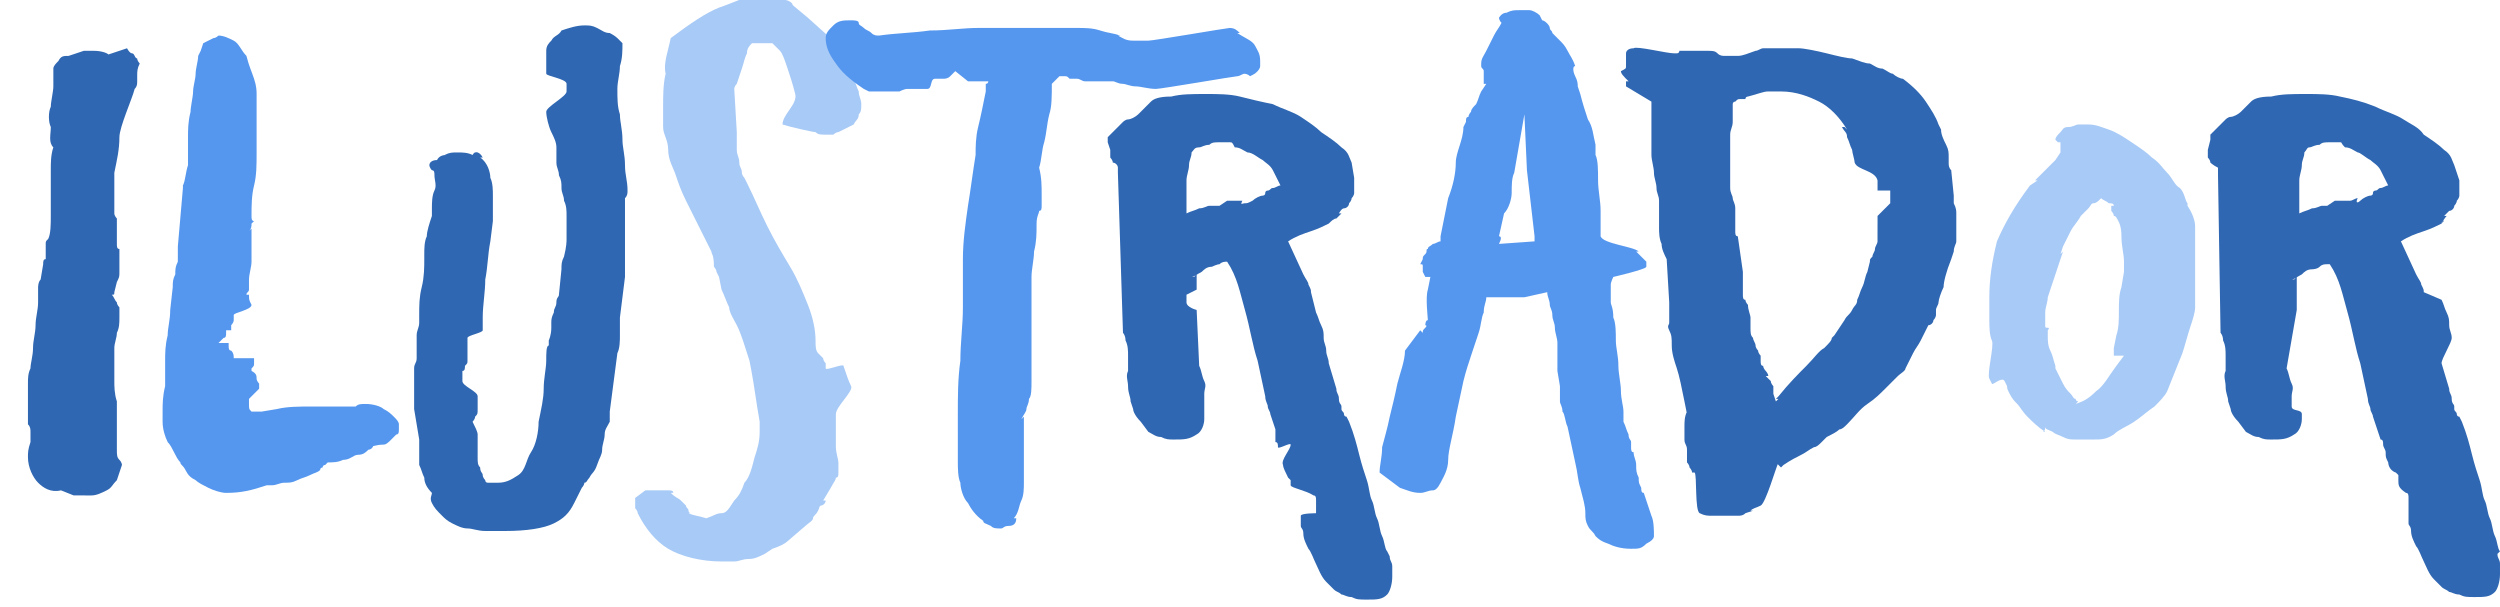 <?xml version="1.0" encoding="utf-8"?>
<!-- Generator: Adobe Illustrator 21.1.0, SVG Export Plug-In . SVG Version: 6.00 Build 0)  -->
<svg version="1.1" xmlns="http://www.w3.org/2000/svg" xmlns:xlink="http://www.w3.org/1999/xlink" x="0px" y="0px"
	 viewBox="0 0 98.4 23.9" style="enable-background:new 0 0 98.4 23.9;" xml:space="preserve">
<style type="text/css">
	.st0{display:none;}
	.st1{display:inline;}
	.st2{fill:#BA0400;}
	.st3{fill:#2F67B2;}
	.st4{fill:#5597EE;}
	.st5{fill:#A8CAF6;}
</style>
<g id="Capa_1" class="st0">
	<title>Asset 6</title>
	<g class="st1">
		<path class="st2" d="M3.9,3.4C3.9,3.5,3.9,3.5,3.9,3.4C3.9,3.5,3.9,3.5,3.9,3.4c0,0.1,0,0.2,0,0.2c0,0.1,0,0.2-0.1,0.3
			c-0.1,0.5-0.1,1-0.1,1.5S3.6,6.3,3.6,6.8c0,0.1,0,0.2,0,0.2c0,0.1,0,0.1,0,0.2c0,0.2,0,0.3,0,0.4v0.1c0,0.1-0.1,0.3-0.1,0.4
			c0,0.1,0,0.2,0,0.2c0,0.1,0,0.2,0.1,0.2V9c0,0.1,0,0.2,0,0.2c0,0.1,0,0.1,0,0.2c0,0.1,0,0.2,0,0.3s0,0.2,0,0.2v0.5
			c0,0.1,0,0.3,0,0.4c0,0.1,0,0.3,0,0.4v0.4c0,0.1,0,0.1,0,0.1c0.1,0.1,0.1,0.2,0.2,0.3c0,0.1,0,0.2,0,0.2c0,0.1,0,0.2,0,0.4
			s0,0.4-0.1,0.6c0,0.2,0,0.4-0.1,0.7c0,0.2,0,0.5,0,0.7s0,0.5,0,0.8s0,0.5,0,0.8c0,0.1,0,0.2,0,0.4c0,0.2,0,0.3,0,0.4v1v0.1v0.1
			c0,0.2,0,0.3,0.1,0.4s0.1,0.2,0.1,0.2l-0.3,0.6l0,0c-0.1,0.2-0.2,0.3-0.4,0.4S2.6,20,2.3,20.1H1.8l-0.5-0.2
			c-0.4-0.2-0.7-0.4-0.9-0.7C0.1,19,0,18.6,0,18.2c0-0.2,0-0.3,0.1-0.6l0,0v-0.1v-0.1c0-0.1,0-0.2-0.1-0.3c0-0.2,0-0.3,0-0.4
			c0-0.2,0-0.3,0-0.4s0-0.3,0-0.4v-0.2c0,0,0-0.1,0-0.2c0-0.1,0-0.1,0-0.2c0-0.2,0-0.4,0-0.7s0.1-0.5,0.1-0.8s0.1-0.6,0.1-0.9
			c0-0.3,0-0.6,0-0.9c0-0.1,0-0.1,0-0.2s0-0.1,0-0.2c0-0.1,0-0.2,0-0.3s0-0.2,0.1-0.4l0,0l0.1-0.7c0-0.1,0-0.1,0-0.2s0-0.1,0-0.2
			V9.7c0-0.1,0-0.1,0-0.2c0,0,0-0.1,0-0.2l0,0C0.6,9.2,0.7,9,0.7,8.6c0-0.3,0-0.6,0-1c0-0.1,0-0.2,0-0.4c0-0.1,0-0.3,0-0.5
			c0-0.3,0-0.6,0-0.9s0.1-0.6,0.1-0.9S0.9,4.3,0.9,4s0-0.6,0-0.8c0-0.1,0-0.1,0-0.2s0-0.1,0-0.2l0,0V2.7V2.6v0
			c0-0.1,0.1-0.2,0.2-0.3S1.3,2.1,1.5,2L2,1.8c0.1,0,0.1,0,0.2,0s0.1,0,0.2,0c0.3,0,0.5,0.1,0.7,0.2H3l0.5,0.3
			c0.1,0.1,0.2,0.2,0.2,0.3c0.1,0.1,0.1,0.2,0.1,0.2c0,0.1,0.1,0.2,0.1,0.3C3.9,3.2,3.9,3.3,3.9,3.4z"/>
		<path class="st2" d="M8.9,15.9V16v0.1c0,0.1,0,0.3,0.1,0.4c0.1,0,0.1,0,0.2,0c0.1,0,0.1,0,0.2,0h0.5c0.4-0.1,0.9-0.1,1.4-0.1
			s1,0,1.5,0H13l0,0l0,0c0,0,0,0,0.1,0H13c0.1-0.1,0.2-0.1,0.4-0.1c0.3,0,0.6,0,0.8,0.1s0.3,0.2,0.4,0.3c0.1,0.1,0.1,0.2,0.1,0.3
			c0,0.1,0,0.1,0,0.1c0,0.1,0,0.2-0.1,0.3c-0.1,0.1-0.1,0.2-0.2,0.3s-0.2,0.2-0.3,0.2C14,18,13.8,18,13.7,18.1h0.2L13.8,18h0.1
			c0,0.1-0.1,0.1-0.2,0.2s-0.3,0.2-0.4,0.2c-0.2,0.1-0.4,0.1-0.6,0.2s-0.4,0.1-0.6,0.1c0,0,0,0-0.1,0h-0.1h-0.1l0,0
			c-0.1,0.1-0.2,0.1-0.4,0.2s-0.3,0.1-0.5,0.2c-0.2,0-0.3,0.1-0.5,0.1s-0.3,0-0.5,0H9.8c-0.6,0.2-1.1,0.4-1.6,0.4
			c-0.3,0-0.5,0-0.7-0.1S7,19.3,6.8,19.2c-0.2-0.1-0.3-0.2-0.4-0.4s-0.2-0.2-0.3-0.3l0,0C6,18.2,5.9,18,5.8,17.7s-0.2-0.5-0.2-0.8
			v-0.4c0-0.3,0-0.7,0-1c0-0.4,0-0.7,0-1.1c0-0.4,0-0.7,0-1s0.1-0.7,0.1-1l0.1-0.9c0-0.2,0-0.3,0-0.5s0-0.3,0.1-0.5l0,0L6,9.8
			l0.2-2.4v0c0.1-0.3,0.1-0.5,0.1-0.8s0-0.5,0-0.8V5.4c0-0.4,0-0.7,0-1s0.1-0.6,0.1-0.8c0-0.3,0.1-0.5,0.1-0.7s0.1-0.5,0.1-0.8
			l0.1-0.2L7,1.6c0.1-0.1,0.2-0.2,0.3-0.2c0.1,0,0.2-0.1,0.3-0.1c0.2,0,0.4,0.1,0.6,0.3C8.4,1.8,8.6,2,8.7,2.3C8.9,2.5,9,2.8,9,3.1
			c0.1,0.3,0.1,0.5,0.1,0.7v0.7c0,0.2,0,0.3,0,0.5c0,0.1,0,0.3,0,0.4v0.1l0,0V6c0,0.5,0,0.9-0.1,1.4c0,0.4,0,0.8,0,1.2
			c0,0.1,0,0.1,0,0.2c0,0.1,0,0.1,0,0.1C9,9,9,9.1,8.9,9.2L9,9.1c0,0,0,0.1,0,0.3c0,0.1,0,0.2,0,0.3v0.1v0.1c0,0.1,0,0.2,0,0.4
			s0,0.4-0.1,0.6l0,0V11c0,0,0,0,0,0.1v0.1v0.1c0,0,0,0.1-0.1,0.2l0,0l0,0l0,0c0,0.1,0,0.3,0,0.4c0,0.1,0,0.3,0,0.4
			c0,0.1,0,0.1,0,0.2c0,0.1,0,0.2-0.1,0.3v0.1V13l0.1,0v0.1c0,0,0,0,0,0.1s0,0.2-0.1,0.2c-0.1,0.1-0.2,0.1-0.3,0.2
			c0.1,0,0.1,0,0.1,0h0.1h0.1l0,0v0.1c0,0.1,0,0.2,0.1,0.3s0.1,0.2,0.1,0.4v0.1c0,0.1,0,0.1,0,0.2s0,0.1,0,0.2V15l0,0
			c0-0.1,0.1,0,0.1,0.1s0.1,0.2,0.1,0.3v0.1L8.9,15.9z"/>
		<path class="st2" d="M20.2,6.4c0.1,0,0.2-0.1,0.3-0.1c0.1,0,0.3,0,0.4,0c0.3,0,0.6,0,0.8,0.1c0.2,0.1,0.4,0.2,0.5,0.5
			c0.1,0.2,0.2,0.5,0.3,1c0.1,0.4,0.1,0.9,0.1,1.6c-0.2,1.1-0.3,2.1-0.5,2.9s-0.2,1.5-0.4,2c-0.1,0.6-0.2,1-0.3,1.4
			c-0.1,0.3-0.1,0.6-0.2,0.8S21.1,17,21,17.1c0,0.1-0.1,0.2-0.1,0.3c-0.2,0.4-0.5,0.7-0.9,0.9c-0.4,0.2-0.8,0.4-1.3,0.4h-1.3
			l-0.3-0.3l-0.6-0.5c-0.3-0.3-0.5-0.6-0.7-1s-0.3-0.8-0.4-1.2c-0.1-0.4-0.1-0.8-0.2-1.2c0-0.4,0-0.8,0-1.1V13c0-0.5,0.1-1,0.1-1.5
			s0.1-0.9,0.1-1.3c0-0.4,0.1-0.7,0.1-0.9c0-0.3,0.1-0.4,0.1-0.5V8.4l0.1-0.3c0-0.2,0.1-0.3,0.1-0.5s0.1-0.3,0.1-0.5V6.7
			c0-0.1,0-0.2,0-0.3s0-0.2,0.1-0.3l0,0c0-0.1,0.1-0.2,0.2-0.3c0.1-0.1,0.2-0.2,0.3-0.2c0.1-0.1,0.2-0.1,0.4-0.1
			c0.1,0,0.3-0.1,0.4-0.1s0.3,0,0.3,0.1l0.5,0.3c0.1,0.2,0.2,0.4,0.3,0.6c0.1,0.2,0.1,0.3,0.2,0.5L18,11.4c-0.1,0.2-0.1,0.3-0.2,0.4
			c0,0.1,0,0.2,0,0.4c0,0.1,0,0.3,0,0.4c0,0.2,0,0.4,0,0.7v1.5c0,0.3,0,0.4,0,0.6c0,0.1,0.1,0.2,0.1,0.2s0.1-0.1,0.1-0.2
			c0-0.1,0.1-0.3,0.2-0.5s0.1-0.5,0.2-0.7c0.1-0.3,0.1-0.5,0.2-0.8s0.1-0.5,0.2-0.8c0-0.2,0.1-0.5,0.1-0.7c0-0.3,0-0.6,0.1-0.9
			s0.1-0.6,0.1-0.9c0.1-0.3,0.1-0.7,0.2-1.1c0.1-0.4,0.2-0.8,0.3-1.3V6.9L20.2,6.4z"/>
		<path class="st2" d="M22.9,16.6c0-0.1,0-0.2,0-0.3c0-0.1,0-0.2,0-0.3s0-0.2,0-0.3s0-0.2,0-0.2v-0.2l0.3-0.7
			c0.1-0.1,0.1-0.1,0.2-0.2c0.1,0,0.1-0.1,0.2-0.1s0.2,0,0.3,0c0.1,0,0.3,0,0.5,0l0.3,0.4c0,0.1,0,0.1,0.1,0.2
			c0,0.1,0.1,0.2,0.2,0.2c0.1,0.1,0.1,0.2,0.2,0.2c0,0.1,0.1,0.1,0.1,0.2c0,0.2,0,0.4,0.1,0.5c0.1,0.2,0.1,0.3,0.3,0.4h-0.1l0.3,0.1
			h-0.1c0.1,0,0.2,0.1,0.3,0.1c0.1,0,0.1,0,0.2,0h0.3c0.1,0,0.1-0.1,0.2-0.1s0.2-0.1,0.3-0.1l0,0l0,0c0.2,0,0.4-0.1,0.6-0.2
			c0.2-0.2,0.4-0.4,0.6-0.6l0,0l0.4-0.5l0,0c0,0,0.1-0.1,0.1-0.2c0-0.1,0.1-0.2,0.1-0.3l0,0c0-0.4,0.1-0.7,0.1-1s0-0.7-0.1-1
			c0-0.3-0.1-0.7-0.2-1s-0.2-0.6-0.2-0.9c-0.1-0.3-0.2-0.6-0.2-0.8l-0.1-0.6c0-0.1-0.1-0.2-0.1-0.3S28,8.8,28,8.8l0,0
			c-0.1-0.2-0.2-0.4-0.2-0.6c-0.1-0.2-0.1-0.3-0.2-0.5C27,7.3,27,7.2,27,7c0-0.1-0.1-0.3-0.1-0.4L26.8,6l0,0c0-0.1,0-0.2,0-0.2V5.7
			V4.9c0-0.2,0-0.4,0-0.5s0-0.3,0-0.4s0-0.3,0-0.4c0-0.1,0-0.3,0-0.4V2.9c0-0.4,0.3-0.5,0.8-0.5c0.1-0.1,0.2-0.1,0.3-0.2
			C28,2.1,28.1,2.1,28.3,2c0.1,0,0.3-0.1,0.4-0.1s0.2,0,0.3,0c0.2,0,0.4,0.1,0.5,0.2h-0.1c0.2,0.2,0.4,0.3,0.5,0.3l0.8,0.4
			c0.2,0.1,0.4,0.3,0.5,0.4c0.1,0.1,0.2,0.2,0.2,0.4c0,0.1,0.1,0.2,0.1,0.3s0,0.2,0.1,0.3c0.1,0.2,0.1,0.5,0.2,0.7
			c0,0.2,0,0.4,0,0.6c0,0.1,0,0.2,0,0.3c0,0.1,0,0.2-0.1,0.3c0,0.1-0.1,0.2-0.2,0.3c-0.1,0.1-0.2,0.1-0.3,0.2l-0.6,0.2
			C30.1,6,29.8,5.4,29.5,5C29.2,4.6,29,4.4,29,4.4l0,0c0,0,0,0,0,0.1s0.1,0.2,0.1,0.4C29,5,29,5.2,29.1,5.4c0,0.2,0.1,0.4,0.2,0.7
			c0.1,0.2,0.1,0.5,0.2,0.7s0.1,0.4,0.2,0.6l0,0l0.1,0.4c0.2,0.6,0.4,1.1,0.5,1.6s0.2,0.8,0.3,1l0,0l0.1,0.4
			c0.2,0.6,0.3,1.2,0.4,1.7s0.2,1,0.2,1.5c0,0.3,0,0.6-0.1,0.8S31,15.2,31,15.5c0,0.2,0,0.4-0.1,0.6s-0.2,0.4-0.3,0.6
			s-0.2,0.4-0.4,0.6S30,17.7,29.9,18c0,0-0.1,0.1-0.2,0.1c-0.1,0.1-0.2,0.1-0.3,0.2l-0.1,0.1L29,18.7c0,0-0.1,0.1-0.3,0.2
			C28.6,19,28.5,19,28.3,19l-1,0.3c-0.1,0-0.2,0.1-0.4,0.1c-0.1,0-0.2,0-0.4,0c-0.1,0-0.2,0-0.3,0s-0.2,0-0.4,0l-0.3-0.1
			c-0.1-0.1-0.3-0.2-0.5-0.2c-0.2-0.1-0.3-0.2-0.5-0.3L24,18.4c-0.3-0.3-0.6-0.7-0.8-0.9s0-0.5-0.2-0.8L22.9,16.6z"/>
		<path class="st2" d="M31.9,2.6c-0.2,0-0.4,0-0.6,0s-0.4,0-0.6-0.1s-0.3-0.2-0.5-0.3S30,1.8,30,1.5s0.1-0.5,0.4-0.7
			s0.6-0.3,1.1-0.4s1-0.1,1.6-0.2s1.2-0.1,1.8-0.1L37.5,0c0.2,0,0.5,0,0.8,0s0.6,0,0.8,0c0.3,0,0.7,0,0.9,0.1c0.3,0,0.6,0.1,0.8,0.2
			l0,0c0.3,0.1,0.5,0.1,0.7,0.1s0.4,0,0.5,0s0.3,0,0.4,0s0.2,0.1,0.3,0.1l0,0C43,0.7,43.2,0.8,43.3,1s0.2,0.3,0.2,0.4v0.1v0.1v0.3
			c0,0,0,0.1-0.1,0.1S43.2,2.2,43,2.2c-0.1,0-0.3,0.1-0.4,0.1s-0.3,0-0.4,0c-0.2,0-0.4,0-0.6,0s-0.3-0.1-0.4-0.1
			c-0.1,0-0.2-0.1-0.3-0.1s-0.2,0-0.2,0h-0.4h-0.1l0,0c0,0-0.1,0-0.2,0s-0.2,0-0.3,0s-0.1,0-0.2,0c-0.1,0-0.1,0-0.2-0.1h0.2
			c-0.3,0.1-0.5,0-0.6,0s-0.1,0-0.2,0s-0.1,0-0.2,0h-0.1h-0.1v0.1c0,0.3-0.1,0.6-0.1,0.8c0,0.3,0,0.6-0.1,0.9L38,4.2l0,0
			c-0.1,0.5-0.1,0.9-0.1,1.4v0.2c0,0.2-0.1,0.4-0.1,0.6s0,0.4,0,0.7v0.3c0,0.1,0,0.3,0,0.5s-0.1,0.5-0.1,0.7c0,0.3-0.1,0.5-0.1,0.8
			s0,0.5,0,0.8v1.4c0,0.2,0,0.5,0,0.7s0,0.5,0,0.7c0,0.3,0,0.5,0,0.7s0,0.5,0,0.7v0.1l0,0l-0.2,3.6c0,0.1,0,0.3,0,0.5
			s-0.1,0.4-0.1,0.6c-0.1,0.2-0.2,0.4-0.3,0.5c-0.1,0.2-0.3,0.2-0.5,0.2s-0.5-0.1-0.7-0.3l0,0c-0.2-0.2-0.4-0.4-0.6-0.7
			c-0.1-0.2-0.2-0.5-0.3-0.7s-0.1-0.5-0.1-0.8s0-0.5,0-0.8v-0.2c0,0,0-0.1,0-0.2s0-0.1,0-0.2v-0.3c0-0.1,0-0.1,0-0.2s0-0.2,0-0.3
			s0-0.2,0-0.3s0-0.1,0-0.2c0-0.7,0.1-1.3,0.1-2s0-1.3,0-2c0-0.3,0-0.5,0-0.8s0-0.5,0.1-0.8l0,0v0.1c0-0.4,0-0.8,0-1.2
			s0.1-0.8,0.1-1.2V6.7c0-0.2,0-0.4,0-0.7c0-0.2,0-0.4,0.1-0.6L35.4,4c0-0.2,0.1-0.5,0.1-0.7c0-0.3,0.1-0.5,0.2-0.8V2.3h-0.9
			c-0.1,0.1-0.3,0.2-0.4,0.2c-0.2,0-0.3,0-0.5,0c-0.1,0-0.3,0-0.4,0c-0.1,0-0.3,0-0.4,0c-0.1,0-0.2,0-0.3,0.1c-0.1,0-0.2,0-0.2,0
			c-0.1,0-0.2,0-0.2,0S32.1,2.6,31.9,2.6z"/>
		<path class="st2" d="M42.9,9.4c-0.1-0.5-0.1-1-0.1-1.5s0-1,0-1.5c0-0.7,0-1.3,0.1-1.9l0,0c0-0.1-0.1-0.3-0.1-0.4s0-0.2,0-0.3
			c0-0.2,0-0.4,0.1-0.6C42.9,3,43,2.8,43,2.6c0.1,0,0.1,0,0.2-0.1l0.1-0.1c0-0.1,0-0.1,0.1-0.2c0-0.1,0.1-0.1,0.1-0.2l0.9-0.5
			L44.9,2c0.2,0,0.5,0,0.7,0.1c0.3,0,0.5,0.1,0.7,0.1L48,2.6l0.6,0.2l0,0c0.6,0,1,0.2,1.4,0.4s0.7,0.4,1,0.6
			c0.3,0.2,0.5,0.5,0.6,0.7s0.2,0.5,0.2,0.7c0,0.3,0,0.5-0.1,0.8s-0.2,0.6-0.3,0.9l0,0l-0.5,0.9l0,0c0,0.1-0.1,0.2-0.3,0.3
			c-0.1,0.1-0.3,0.2-0.6,0.4l0,0l-0.3,0.2l0,0c-0.2,0.2-0.4,0.3-0.5,0.4c-0.2,0.1-0.3,0.2-0.5,0.3c-0.1,0.1-0.3,0.2-0.4,0.2
			c-0.1,0.1-0.3,0.2-0.5,0.3l0,0c0.5,0.5,0.9,1,1.1,1.4c0.3,0.5,0.5,0.9,0.7,1.4v0.1v-0.1c0.1,0.2,0.2,0.4,0.3,0.6
			c0.1,0.2,0.2,0.5,0.3,0.8s0.2,0.6,0.2,0.9c0.1,0.3,0.1,0.6,0.2,0.8c0.1,0.3,0.1,0.5,0.2,0.6H51c0.1,0.1,0.1,0.2,0.2,0.2
			s0,0.1,0,0.1l0.3,1.7c0,0.2,0.1,0.3,0.1,0.4s0.1,0.3,0.1,0.4s0.1,0.2,0.1,0.3c0,0.1,0,0.2,0,0.4v0.4v0.1c0,0,0,0,0,0.1
			c0,0.2-0.1,0.3-0.2,0.4C51.5,21,51.3,21,51.2,21c-0.1,0-0.2,0-0.3,0s-0.2,0-0.3-0.1h0.1c-0.1,0-0.3,0-0.4-0.1
			c-0.1,0-0.2-0.1-0.2-0.1h0.3c-0.2-0.1-0.4-0.2-0.5-0.3c-0.1-0.1-0.3-0.2-0.3-0.4l-0.3-0.8L49.2,19c-0.1-0.2-0.1-0.4-0.2-0.6
			c-0.1-0.2-0.1-0.4-0.1-0.6l0,0c-0.1-0.2-0.2-0.5-0.2-0.7c-0.1-0.3-0.2-0.5-0.2-0.8c-0.1-0.3-0.1-0.5-0.2-0.7
			c-0.1-0.2-0.1-0.4-0.2-0.6l-0.2-0.6c-0.1-0.4-0.3-0.8-0.4-1.2c-0.2-0.4-0.3-0.7-0.5-1c-0.1-0.3-0.3-0.5-0.3-0.7
			c-0.1-0.2-0.1-0.2-0.1-0.2l-0.3-0.5h0.1L46,10.5c-0.2,0-0.3,0.1-0.4,0.1c-0.1,0-0.1,0-0.1,0.1l0,0l0,0c0,0.5,0.1,0.9,0.1,1.4v0.5
			c0,0.1,0,0.1,0,0.2c0,0.1,0,0.1,0,0.2l0,0c0,0,0,0,0,0.1s0,0.1,0,0.1v0.1l0,0c0,0.1,0,0.3,0,0.4c0,0.1,0,0.3,0,0.4v0.5
			c0,0.2,0,0.5,0,0.7s-0.1,0.4-0.1,0.6l0,0l-0.1,0.7c0,0.1,0,0.3-0.1,0.6c-0.1,0.3-0.1,0.7-0.2,1.1L45,19.1l0,0l-0.1,0.1
			c-0.1,0-0.2,0.1-0.3,0.1s-0.2,0-0.3,0.1s-0.2,0-0.3,0c-0.3,0-0.6-0.1-0.7-0.2S43,19,42.9,18.8c-0.1-0.1-0.2-0.3-0.2-0.5
			s0-0.3,0-0.5c0-0.3,0-0.6,0-0.9s0.1-0.6,0.1-0.9c0-0.3,0.1-0.6,0.1-0.9c0-0.3,0-0.6,0-0.9L42.9,9.4z M45.4,3.9v0.6
			c0,0.3,0,0.5-0.1,0.8c0,0.3-0.1,0.5-0.2,0.9v0.1v0.1c0,0.1,0,0.2,0.1,0.3c0,0.1,0,0.2,0,0.3c0,0.1,0,0.2,0,0.2c0,0.1,0,0.1,0,0.2
			v0.1c0,0.1,0,0.1,0,0.1v0.1c0,0.1,0,0.2,0,0.3s0,0.2,0,0.3s0,0.2,0,0.3s-0.1,0.2-0.1,0.3l0.4-0.1l0,0L46,8.6l0,0l1.5-0.8
			c0.2-0.1,0.3-0.2,0.5-0.3c0.2-0.1,0.3-0.3,0.5-0.5h0.1c0.1-0.1,0.2-0.2,0.3-0.3c0.1-0.1,0.2-0.3,0.3-0.4s0.1-0.3,0.2-0.5
			c0.1-0.2,0.1-0.3,0.1-0.5V5.2c0,0,0-0.1,0-0.2V4.8c-0.1-0.1-0.2-0.2-0.4-0.3c-0.1-0.1-0.3-0.2-0.4-0.2c-0.1-0.1-0.3-0.1-0.4-0.1
			c-0.1,0-0.2,0-0.3,0c-0.2,0-0.4-0.1-0.5-0.1S47,4,46.9,4s-0.2,0-0.3-0.1c-0.1,0-0.2,0-0.3,0H46c-0.1,0-0.2,0-0.2,0
			S45.5,3.9,45.4,3.9z"/>
		<path class="st2" d="M54.5,12.1l0.1-0.1l0,0c0-0.2,0.1-0.5,0.1-0.7c0.1-0.2,0.1-0.4,0.2-0.6C55,10.4,55,10.2,55,10
			s0.1-0.5,0.1-0.8c0-0.1,0-0.2,0.1-0.4c0-0.2,0.1-0.3,0.1-0.5l0,0c0,0,0-0.1,0-0.2c0-0.1,0.1-0.2,0.1-0.3s0.1-0.2,0.1-0.4
			s0-0.2,0-0.3c0.1-0.1,0.1-0.3,0.2-0.5c0-0.2,0.1-0.4,0.1-0.6l0,0c0-0.1,0-0.2,0.1-0.3c0-0.1,0.1-0.3,0.2-0.5l0,0l0.6-1.6l0.1-0.4
			C57,2.8,57.2,2.4,57.3,2s0.2-0.6,0.2-0.8c0.1-0.2,0.1-0.4,0.1-0.5s0.1-0.2,0.1-0.2c0.1,0,0.1-0.1,0.3-0.1s0.3,0,0.5,0
			c0.3,0,0.7,0.1,0.9,0.2s0.5,0.3,0.6,0.5l0,0c0.1,0.1,0.2,0.3,0.2,0.4c0.1,0.1,0.1,0.3,0.1,0.4V2c0,0.1,0,0.2,0,0.2l0.4,2.3
			c0,0.1,0,0.3,0,0.4s0,0.2,0,0.2l0.5,1.8c0,0.1,0.1,0.2,0.1,0.2c0,0.1,0.1,0.1,0.1,0.2l0,0l0.1,0.4l0.1,0.4c0,0.2,0.1,0.4,0.2,0.5
			C62,8.8,62,8.9,62,9l0,0c0.1,0.2,0.1,0.4,0.2,0.5c0,0.1,0.1,0.2,0.1,0.3l0,0v0.3c0,0.1,0,0.2,0.1,0.3c0,0.1,0,0.2,0,0.3v0.1v-0.1
			c0.1,0.2,0.2,0.4,0.2,0.6c0,0.2,0.1,0.3,0.1,0.5v0.3l0,0v0.1c0,0,0,0,0,0.1l0,0l0,0l0.4,0.4c0,0.1,0,0.1,0,0.1v0.1L62.8,13
			c0,0,0,0,0.1,0.1s0,0.2,0,0.2v0.3l0,0c0.1,0.2,0.1,0.3,0.1,0.5c0,0.1,0,0.3,0,0.4v0.2c0,0.4,0,0.7,0.1,1s0.2,0.6,0.2,1
			c0.1,0.3,0.1,0.5,0.2,0.8c0.1,0.3,0.1,0.5,0.2,0.7c0,0.2,0.1,0.4,0.1,0.5s0,0.2,0,0.2c0,0.1,0.1,0.2,0.1,0.3c0,0.1,0,0.2,0,0.3
			c0,0.2-0.1,0.4-0.2,0.6c-0.1,0.1-0.3,0.2-0.5,0.2c-0.1,0-0.3,0-0.4-0.1c-0.1,0-0.3-0.1-0.5-0.2s-0.4-0.2-0.5-0.3
			c-0.1-0.1-0.2-0.2-0.3-0.2c-0.1-0.1-0.1-0.2-0.1-0.3c0-0.1-0.1-0.2-0.1-0.4L61.2,18c-0.1-0.5-0.1-0.9-0.2-1.3
			c-0.1-0.4-0.1-0.6-0.2-0.8l-0.1-0.3c0-0.3-0.1-0.4-0.1-0.6c0-0.1,0-0.3,0-0.3c0-0.1,0-0.2,0-0.2c0-0.1-0.1-0.1-0.1-0.2v-0.6
			l-0.3,0.1c-0.1,0-0.3,0-0.4,0.1c-0.1,0-0.3,0-0.4,0c-0.3,0-0.6,0-1,0c-0.3,0-0.7,0-1,0c-0.2,0-0.3,0-0.5,0c-0.1,0-0.2,0-0.3,0
			s-0.1,0-0.2,0v0.4c0,0.1,0,0.2,0,0.3s-0.1,0.3-0.1,0.4c0,0.1-0.1,0.3-0.2,0.4c-0.1,0.1-0.1,0.3-0.2,0.4l0,0c0,0,0,0,0,0.1l0,0V16
			v0.1c0,0.2,0,0.3-0.1,0.4l0,0l-0.3,0.9c-0.1,0.2-0.1,0.3-0.1,0.3l-0.3,1.8v0.1c0,0-0.1,0.1-0.1,0.2l0,0c0,0.1,0,0.1,0,0.2
			s0,0.2,0,0.3s0,0.3,0,0.4s-0.1,0.3-0.2,0.5c0,0,0,0.1,0,0.2s0,0.2,0,0.2l0,0l0.1,0.1c0,0.1-0.1,0.1-0.1,0.3c0,0.1,0,0.3,0,0.4
			c0,0.2,0,0.3,0,0.5s-0.1,0.3-0.1,0.5c-0.1,0.1-0.2,0.3-0.3,0.4s-0.3,0.1-0.5,0.1c-0.1,0-0.3,0-0.4,0c-0.1,0-0.3-0.1-0.4-0.1
			s-0.2-0.1-0.3-0.2s-0.2-0.1-0.2-0.2l0,0c-0.1-0.1-0.2-0.2-0.3-0.3c-0.1-0.1-0.1-0.2-0.1-0.3v-0.2c0-0.1,0-0.2,0-0.3
			c0-0.1,0-0.2,0-0.3c0-0.3,0-0.6,0.1-0.9l0.1-0.3c0-0.3,0.1-0.5,0.3-0.9c0.1-0.3,0.2-0.7,0.4-1.2c0-0.1,0-0.2,0.1-0.4
			s0-0.2,0.1-0.3l0,0c0-0.1,0.1-0.3,0.1-0.4s0.1-0.3,0.1-0.4l0.2-0.7l0,0c0-0.1,0.1-0.3,0.1-0.5s0.1-0.3,0.1-0.5l0.5-1.8
			c0-0.1-0.1-0.1-0.1-0.2h-0.1l0,0l0,0c-0.3-0.1-0.5-0.3-0.7-0.4s-0.3-0.3-0.4-0.4h0.1l-0.1-0.1v-0.1c0,0,0,0,0.1-0.1
			c0,0,0.1-0.1,0.2-0.1c0.1,0,0.1-0.1,0.2-0.1s0.2,0,0.3,0l0,0c0,0,0,0,0.1,0h0.6L54.5,12.1z M58.6,5.8l-0.1,0.5l0,0c0,0,0,0,0,0.1
			v0.1v0.1l0.1-0.1l0,0l0,0c-0.1,0.3-0.2,0.5-0.3,0.7S58,7.5,58,7.6S57.8,8,57.8,8.3c-0.1,0.2-0.1,0.5-0.2,0.8l0,0
			c-0.1,0.2-0.2,0.3-0.2,0.5s-0.1,0.3-0.1,0.5s0,0.3-0.1,0.5c0,0.2-0.1,0.4-0.1,0.6l0,0L57,11.8v0.1c0,0,0,0.1,0,0.2
			c0.1,0,0.1,0,0.2,0c0.1,0,0.1,0,0.2,0c0.4,0,0.8,0,1.3-0.1s0.9-0.1,1.4-0.2c0,0,0.1,0,0.2,0c0.1,0,0.1,0,0.2-0.1h-0.1
			c0,0,0-0.1,0-0.2c0-0.2-0.1-0.4-0.1-0.6c-0.1-0.2-0.1-0.5-0.2-0.8c-0.1-0.3-0.2-0.6-0.3-0.9c-0.1-0.3-0.2-0.6-0.3-0.9
			s-0.2-0.6-0.2-0.8L59.1,7l0,0l-0.2-0.5L58.6,5.8z"/>
		<path class="st2" d="M67.4,1.5L67.4,1.5c0.2,0,0.4,0,0.5,0s0.3,0,0.4,0c0.2,0,0.5,0,0.7,0s0.4,0.1,0.7,0.1l0.6,0.1
			c0.3,0,0.5,0,0.8,0.1s0.5,0.1,0.7,0.2l1,0.3c0.3,0.1,0.6,0.2,0.8,0.4c0.3,0.2,0.5,0.3,0.7,0.5l0,0c0.2,0.1,0.3,0.3,0.4,0.4
			C74.8,3.7,74.9,3.8,75,4c0.1,0.1,0.2,0.2,0.3,0.4s0.2,0.3,0.2,0.4L75.6,5c0,0.1,0.1,0.3,0.1,0.4c0.1,0.1,0.1,0.3,0.2,0.4L76,5.9
			l0,0c0.1,0.2,0.1,0.4,0.2,0.5c0.1,0.2,0.1,0.3,0.1,0.3l0,0c0.1,0.3,0.1,0.6,0.1,0.8s0,0.4,0,0.6v1c0,0.1,0,0.2,0,0.2
			c0,0.1,0,0.2-0.1,0.3l0,0c0,0.2-0.1,0.3-0.1,0.5s-0.1,0.4-0.1,0.6s-0.1,0.4-0.2,0.6c-0.1,0.2-0.2,0.4-0.3,0.6l-0.3,0.5l0,0
			c0,0,0,0,0,0.1v0.1c-0.3,0.6-0.6,1.2-1.1,1.8c-0.4,0.6-1,1.2-1.6,1.8l-2,1.9c-0.2,0.2-0.4,0.3-0.6,0.5s-0.4,0.3-0.7,0.5
			c-0.3,0.2-0.5,0.3-0.8,0.5s-0.7,0.3-1.1,0.4h0.1c-0.1,0-0.2,0.1-0.3,0.1h-0.1c0,0-0.1,0-0.2,0H67h-0.1c-0.1,0-0.1,0-0.1,0L66,19.7
			l0,0c-0.7-0.2-1.1-0.4-1.4-0.8c-0.3-0.3-0.5-0.8-0.5-1.5V17c0-0.1,0-0.1,0-0.2s0-0.2,0-0.3v-0.1c0,0,0,0,0-0.1s0-0.1,0-0.1v-0.1
			l0,0c0-0.1,0-0.2,0-0.3s0-0.2,0-0.3v-0.4c0-0.1,0-0.2,0-0.2c0-0.1,0-0.2,0.1-0.3c0-0.1,0-0.3,0.1-0.5c0-0.2,0-0.4,0-0.8
			c0-0.3,0-0.6,0-0.9s0.1-0.6,0.2-0.9c0,0,0-0.1,0-0.2c0-0.1,0-0.3,0-0.4v-0.6c0-0.2,0-0.5,0-0.7s0-0.5,0.1-0.7
			c0-0.2,0.1-0.4,0.1-0.6c0-0.2,0-0.4,0-0.5v-2c0-0.4,0-0.8,0-1.2s0-0.8,0-1.2c0-0.1,0-0.1-0.1-0.2c0-0.1-0.1-0.1-0.1-0.2
			s-0.1-0.1-0.1-0.1l-0.1-0.1l0,0c-0.1-0.1-0.2-0.2-0.2-0.3s0-0.1,0-0.2c0,0,0.1-0.1,0.2-0.2C64.7,2,64.8,2,65,1.9h0.2
			c0,0-0.1,0-0.1-0.1V1.7V1.6V1.5c0-0.1,0-0.1,0.1-0.2s0.2-0.2,0.3-0.3h-0.1c0.1-0.1,0.2-0.1,0.3-0.2c0.1,0,0.2-0.1,0.4-0.1
			c0.1,0,0.3,0,0.5,0.1h-0.2L66.9,1c0.1,0.1,0.2,0.2,0.3,0.2S67.5,1.4,67.4,1.5L67.4,1.5L67.4,1.5z M65.4,1.8L65.4,1.8
			C65.3,1.9,65.3,1.9,65.4,1.8L65.4,1.8z M65.5,1.8L65.5,1.8L65.5,1.8L65.5,1.8C65.6,1.8,65.6,1.8,65.5,1.8L65.5,1.8z M67,17.2
			c0,0.1,0,0.2,0,0.3s0,0.2,0,0.3l0.3-0.1l0,0c0.1,0,0.2-0.1,0.3-0.2s0.2-0.2,0.4-0.3l0.4-0.3c0,0,0.1-0.1,0.2-0.2s0.2-0.2,0.4-0.4
			c0.2-0.2,0.4-0.4,0.7-0.6s0.6-0.6,1-1c0.1-0.1,0.2-0.3,0.4-0.4c0.1-0.1,0.3-0.3,0.5-0.5s0.4-0.4,0.6-0.7s0.4-0.6,0.6-0.9v-0.1
			c0,0,0.1-0.1,0.1-0.2l0.2-0.6c0.1-0.2,0.2-0.4,0.2-0.6l0.2-1.1l0,0c0-0.1,0-0.1,0-0.2c0-0.1,0-0.1,0-0.2c0-0.1,0-0.3-0.1-0.4
			s-0.1-0.2-0.1-0.4c0,0,0,0,0-0.1c0,0,0,0,0-0.1c0-0.2,0-0.4,0-0.7c0-0.2,0-0.5,0-0.7l0,0l-0.1-0.3l0,0c-0.3-0.7-0.5-1.2-0.7-1.6
			S72,4.4,71.8,4.2c-0.2-0.2-0.4-0.3-0.6-0.4c-0.2-0.1-0.4-0.1-0.6-0.1s-0.4-0.1-0.7-0.1c-0.2,0-0.5-0.1-0.7,0h-0.1L68,3.7
			c0,0.1-0.1,0.2-0.2,0.3s-0.2,0.2-0.3,0.3l-0.1,0.1l0.2-0.1v1.2c0,0.1,0,0.2,0,0.4s0,0.3,0,0.4s0,0.2,0,0.3c0,0.1,0,0.2,0,0.3v0.4
			c0,0.1,0,0.1,0,0.2s-0.1,0.1-0.1,0.2l0,0l0,0v0.1l0,0c0,0.1,0,0.1,0.1,0.2v0.1V9c-0.1,0.1-0.1,0.2-0.1,0.4c0,0.1,0,0.3,0,0.4V10
			c0,0.1,0,0.1,0,0.2v0.1c0,0.1,0.1,0.2,0.1,0.2c0,0.1,0,0.1,0,0.2c0,0.1,0,0.2,0,0.4c0,0.1,0,0.3,0,0.5s0,0.4,0,0.5
			c0,0.2,0,0.4,0,0.5v1.2c0,0.1,0,0.3-0.1,0.6c0,0.3-0.1,0.7-0.2,1.1l0,0c0,0.1,0,0.3-0.1,0.4c0,0.2-0.1,0.3-0.1,0.5l0,0
			c0,0.1,0,0.3-0.1,0.4C67,17,67,17.1,67,17.2z M67.4,7.6C67.4,7.7,67.4,7.7,67.4,7.6L67.4,7.6z"/>
		<path class="st2" d="M87.4,3.6c0,0.2,0,0.3,0,0.4c0,0.1,0.1,0.2,0.1,0.3s0.1,0.2,0.1,0.2s0,0.1,0,0.2c0,0.3,0,0.6,0.1,0.9l0.1,1.6
			v0.4C88,8.1,88,8.3,88,8.5s0,0.4,0,0.5s0,0.3,0,0.5s0,0.3,0,0.5l-0.1,0.5c0,0.1-0.1,0.1-0.1,0.2c0,0.1,0,0.1,0,0.2s0,0.2-0.1,0.3
			c0,0.1-0.1,0.3-0.1,0.6c0,0.1-0.1,0.3-0.1,0.4c0,0.2-0.1,0.3-0.1,0.5s-0.1,0.4-0.1,0.7s0,0.5,0,0.9c0,0.1,0,0.2,0,0.4
			S87.1,15,87,15.1l-0.4,1c0,0.1-0.1,0.2-0.2,0.3c-0.1,0.1-0.2,0.2-0.3,0.4l0,0L85,18.6c-0.1,0.2-0.3,0.5-0.6,0.6
			c-0.2,0.2-0.5,0.3-0.7,0.4s-0.5,0.2-0.8,0.3C82.7,20,82.5,20,82.3,20c-0.8,0-1.6-0.1-2.2-0.4S79,19,78.6,18.5
			C78.3,18,78,17.6,77.8,17s-0.4-1-0.5-1.5l0,0c-0.1-0.6-0.2-1.3-0.3-1.8c-0.1-0.6-0.1-1.1-0.1-1.7c0-0.3,0-0.6,0-0.9
			c0-0.3,0.1-0.6,0.1-0.9c0-0.3,0.1-0.6,0.1-0.9c0-0.3,0.1-0.6,0.1-0.9l0.1-0.9c0.1-0.1,0.1-0.3,0.2-0.4s0.1-0.2,0.1-0.4
			c0-0.1,0.1-0.3,0.1-0.4c0.1-0.2,0.1-0.4,0.3-0.6l0,0c0,0,0.1-0.1,0.1-0.3c0-0.2,0.1-0.3,0.1-0.5l0.1-0.3l0,0c0-0.1,0-0.2,0.1-0.4
			c0.2,0,0.4-0.2,0.6-0.4l0,0c0,0,0-0.1,0-0.2c0-0.1,0-0.2,0-0.2c0-0.1,0-0.1,0.1-0.2c0-0.1,0.1-0.1,0.2-0.2c0.1,0,0.2-0.1,0.3-0.1
			c0.1,0,0.2,0,0.3,0H80c0,0,0.1-0.1,0.2-0.3l0,0l0.1-0.2l0,0c0-0.1,0.1-0.1,0.2-0.2c0.1-0.1,0.2-0.2,0.4-0.3h-0.1h-0.1l0,0
			c0-0.1,0-0.1,0.1-0.2s0.1-0.1,0.2-0.2c0.1,0,0.2-0.1,0.2-0.1s0.2-0.1,0.2-0.2l1-0.4c0.1-0.1,0.2-0.2,0.4-0.2s0.4-0.1,0.6-0.1
			c0.3,0,0.7,0,1,0.1C84.5,0.7,84.8,0.8,85,1s0.5,0.3,0.7,0.4s0.4,0.3,0.5,0.3L87.4,3.6z M84.8,4.4c0-0.2-0.1-0.4-0.1-0.6
			s-0.1-0.4-0.1-0.5S84.5,3,84.4,2.9s-0.1-0.1-0.2-0.1c-0.2,0-0.4,0.1-0.7,0.2c-0.3,0-0.5,0.2-0.7,0.3l0,0l-0.7,0.6
			c-0.4,0.3-0.7,0.7-1,1.1c-0.3,0.5-0.5,1-0.7,1.6l0,0L80.3,7c-0.2,0.4-0.3,0.9-0.4,1.4s-0.2,1-0.3,1.5c-0.1,0.5-0.1,1-0.1,1.5
			s0,0.9,0,1.4c0,0.3,0,0.7,0,1s0.1,0.6,0.1,1l0,0c0,0.2,0,0.4,0.1,0.6c0,0.2,0.1,0.4,0.2,0.6s0.1,0.4,0.2,0.5
			c0.1,0.2,0.2,0.3,0.2,0.5l0,0c0.1,0.3,0.3,0.5,0.5,0.7s0.4,0.4,0.6,0.5l0,0l0,0l0,0h0.1h-0.1c0.1,0,0.1,0,0.2,0s0.1,0,0.2,0l0,0
			c0.1-0.1,0.3-0.3,0.5-0.5s0.4-0.5,0.6-0.8s0.4-0.6,0.6-1s0.3-0.7,0.4-1.1c0,0,0,0,0-0.1s0.1-0.1,0.1-0.2l0,0
			c0.1-0.1,0.1-0.2,0.1-0.4c0-0.1,0.1-0.3,0.1-0.5s0.1-0.4,0.2-0.6s0.2-0.4,0.4-0.7l0.1-1c0.1-0.4,0.1-0.7,0.2-1.1s0.1-0.6,0.1-0.9
			V7.9c0-0.1,0-0.2,0-0.2C85,7.4,85,7.1,84.9,6.8c-0.1-0.3-0.1-0.5-0.1-0.8V5.6c0-0.1,0-0.3,0-0.4s0-0.3,0-0.4l0,0V4.4z"/>
		<path class="st2" d="M89.5,9.4c-0.1-0.5-0.1-1-0.1-1.5s0-1,0-1.5c0-0.7,0-1.3,0.1-1.9l0,0c0-0.1-0.1-0.3-0.1-0.4s0-0.2,0-0.3
			c0-0.2,0-0.4,0.1-0.6c0-0.2,0.1-0.4,0.1-0.6c0.1,0,0.1,0,0.2-0.1l0.1-0.1c0-0.1,0-0.1,0.1-0.2c0-0.1,0.1-0.1,0.1-0.2L91,1.5
			L91.5,2c0.2,0,0.5,0,0.7,0.1s0.5,0.1,0.7,0.1l1.7,0.4l0.6,0.2l0,0c0.5,0.1,0.9,0.3,1.3,0.4c0.4,0.2,0.7,0.4,1,0.6
			C97.8,4,98,4.3,98.2,4.5s0.2,0.5,0.2,0.7c0,0.3,0,0.5-0.1,0.8S98.1,6.6,98,6.9l0,0l-0.5,0.9l0,0c0,0.1-0.1,0.2-0.3,0.3
			c-0.1,0.1-0.3,0.2-0.6,0.4l0,0l-0.3,0.2l0,0C96.2,8.9,96,9,95.9,9.1c-0.2,0.1-0.3,0.2-0.5,0.3S95.1,9.6,95,9.6
			c-0.1,0.1-0.3,0.2-0.5,0.3l0,0c0.5,0.5,0.9,1,1.1,1.4c0.3,0.5,0.5,0.9,0.7,1.4v0.1v-0.1c0.1,0.2,0.2,0.4,0.3,0.6
			c0.1,0.2,0.2,0.5,0.3,0.8c0.1,0.3,0.2,0.6,0.2,0.9c0.1,0.3,0.1,0.6,0.2,0.8c0.1,0.3,0.1,0.5,0.2,0.6l-0.1-0.1
			c0.1,0.1,0.1,0.2,0.2,0.2v0.1l0.3,1.7c0,0.2,0.1,0.3,0.1,0.4s0.1,0.3,0.1,0.4s0.1,0.2,0.1,0.3c0,0.1,0,0.2,0,0.4v0.4v0.1
			c0,0,0,0,0,0.1c0,0.2-0.1,0.3-0.2,0.4s-0.3,0.1-0.4,0.1s-0.2,0-0.3,0c-0.1,0-0.2,0-0.3-0.1h0.1c-0.1,0-0.3,0-0.4-0.1
			s-0.2-0.1-0.2-0.1h0.3c-0.2-0.1-0.4-0.2-0.5-0.3c-0.2-0.1-0.3-0.2-0.3-0.4l-0.3-0.8l0.1-0.1c-0.1-0.2-0.1-0.4-0.2-0.6
			s-0.1-0.4-0.1-0.6l0,0c-0.1-0.2-0.2-0.5-0.2-0.7c-0.1-0.3-0.2-0.5-0.2-0.8C95,16,95,15.8,94.9,15.6s-0.1-0.4-0.2-0.6l-0.2-0.6
			c-0.1-0.4-0.3-0.8-0.4-1.2c-0.2-0.4-0.3-0.7-0.5-1c-0.1-0.3-0.3-0.5-0.3-0.7c-0.1-0.2-0.1-0.2-0.1-0.2l-0.3-0.5H93l-0.3-0.3
			c-0.2,0-0.3,0.1-0.4,0.1s-0.1,0-0.1,0.1l0,0l0,0c0,0.5,0.1,0.9,0.1,1.4v0.5c0,0.1,0,0.1,0,0.2c0,0.1,0,0.1,0,0.2v0c0,0,0,0,0,0.1
			s0,0.1,0,0.1v0.1l0,0c0,0.1,0,0.3,0,0.4s0,0.3,0,0.4v0.5c0,0.2,0,0.5,0,0.7s0,0.4-0.1,0.6l0,0L92,16.5c0,0.1,0,0.3-0.1,0.6
			s-0.1,0.7-0.2,1.1l-0.2,0.9l0,0l-0.1,0.1c-0.1,0-0.2,0.1-0.3,0.1c-0.1,0-0.2,0-0.3,0.1s-0.2,0-0.3,0c-0.3,0-0.6-0.1-0.7-0.2
			s-0.3-0.2-0.4-0.4c-0.1-0.1-0.2-0.3-0.2-0.5s0-0.3,0-0.5c0-0.3,0-0.6,0-0.9s0.1-0.6,0.1-0.9c0-0.3,0.1-0.6,0.1-0.9
			c0-0.3,0-0.6,0-0.9L89.5,9.4z M92,3.9v0.6c0,0.3,0,0.5-0.1,0.8c0,0.3-0.1,0.5-0.2,0.9v0.1v0.1c0,0.1,0,0.2,0.1,0.3
			c0,0.1,0,0.2,0,0.3c0,0.1,0,0.2,0,0.2c0,0.1,0,0.1,0,0.2v0.1c0,0.1,0,0.1,0,0.1v0.1c0,0.1,0,0.2,0,0.3s0,0.2,0,0.3s0,0.2,0,0.3
			s-0.1,0.2-0.1,0.3l0.3,0l0,0l0.5-0.2l0,0L94,7.8c0.2-0.1,0.3-0.2,0.5-0.3S94.8,7.2,95,7h0.1c0.1-0.1,0.2-0.2,0.3-0.3
			s0.2-0.3,0.3-0.4c0.1-0.1,0.1-0.3,0.2-0.5S96,5.5,96,5.3V5.2c0,0,0-0.1,0-0.2V4.8c-0.1-0.1-0.2-0.2-0.4-0.3
			c-0.1-0.1-0.3-0.2-0.4-0.2c-0.1-0.1-0.3-0.1-0.4-0.1s-0.2,0-0.3,0c-0.2,0-0.4-0.1-0.5-0.1C93.7,4,93.6,4,93.5,4s-0.2,0-0.3-0.1
			c-0.1,0-0.2,0-0.3,0h-0.4c-0.1,0-0.2,0-0.2,0C92.2,3.9,92.1,3.9,92,3.9z"/>
	</g>
	<g class="st1">
		<path class="st2" d="M3.9-96.2C3.9-96.1,3.9-96.1,3.9-96.2C3.9-96.1,3.9-96.1,3.9-96.2c0,0.1,0,0.2,0,0.2c0,0.1,0,0.2-0.1,0.3
			c-0.1,0.5-0.1,1-0.1,1.5s-0.1,0.9-0.1,1.4c0,0.1,0,0.2,0,0.2c0,0.1,0,0.1,0,0.2c0,0.2,0,0.3,0,0.4v0.1c0,0.1-0.1,0.3-0.1,0.4
			s0,0.2,0,0.2c0,0.1,0,0.2,0.1,0.2v0.5c0,0.1,0,0.2,0,0.2c0,0.1,0,0.1,0,0.2s0,0.2,0,0.3c0,0.1,0,0.2,0,0.2v0.5c0,0.1,0,0.3,0,0.4
			c0,0.1,0,0.3,0,0.4v0.4c0,0.1,0,0.1,0,0.1c0.1,0.1,0.1,0.2,0.2,0.3c0,0.1,0,0.2,0,0.2c0,0.1,0,0.2,0,0.4s0,0.4-0.1,0.6
			c0,0.2,0,0.4-0.1,0.7c0,0.2,0,0.5,0,0.7s0,0.5,0,0.8c0,0.3,0,0.5,0,0.8c0,0.1,0,0.2,0,0.4s0,0.3,0,0.4v1v0.1v0.1
			c0,0.2,0,0.3,0.1,0.4s0.1,0.2,0.1,0.2l-0.3,0.6l0,0c-0.1,0.2-0.2,0.3-0.4,0.4c-0.2,0.1-0.5,0.2-0.8,0.3H1.8l-0.5-0.2
			c-0.4-0.2-0.7-0.4-0.9-0.7C0.1-80.6,0-81,0-81.4c0-0.2,0-0.3,0.1-0.6l0,0v-0.1v-0.1c0-0.1,0-0.2-0.1-0.3c0-0.2,0-0.3,0-0.4
			c0-0.2,0-0.3,0-0.4s0-0.3,0-0.4v-0.2c0,0,0-0.1,0-0.2s0-0.1,0-0.2c0-0.2,0-0.4,0-0.7c0-0.3,0.1-0.5,0.1-0.8c0-0.3,0.1-0.6,0.1-0.9
			s0-0.6,0-0.9c0-0.1,0-0.1,0-0.2s0-0.1,0-0.2c0-0.1,0-0.2,0-0.3s0-0.2,0.1-0.4l0,0l0.1-0.7c0-0.1,0-0.1,0-0.2c0-0.1,0-0.1,0-0.2
			v-0.1c0-0.1,0-0.1,0-0.2c0,0,0-0.1,0-0.2l0,0c0.2-0.1,0.3-0.3,0.3-0.7c0-0.3,0-0.6,0-1c0-0.1,0-0.2,0-0.4c0-0.1,0-0.3,0-0.5
			c0-0.3,0-0.6,0-0.9c0-0.3,0.1-0.6,0.1-0.9c0-0.3,0.1-0.6,0.1-0.9s0-0.6,0-0.8c0-0.1,0-0.1,0-0.2s0-0.1,0-0.2l0,0v-0.1V-97l0,0
			c0-0.1,0.1-0.2,0.2-0.3c0.1-0.1,0.2-0.2,0.4-0.3L2-97.8c0.1,0,0.1,0,0.2,0s0.1,0,0.2,0c0.3,0,0.5,0.1,0.7,0.2H3l0.5,0.3
			c0.1,0.1,0.2,0.2,0.2,0.3c0.1,0.1,0.1,0.2,0.1,0.2c0,0.1,0.1,0.2,0.1,0.3C3.9-96.4,3.9-96.3,3.9-96.2z"/>
		<path class="st2" d="M8.9-83.7L8.9-83.7v0.2c0,0.1,0,0.3,0.1,0.4c0.1,0,0.1,0,0.2,0c0.1,0,0.1,0,0.2,0h0.5
			c0.4-0.1,0.9-0.1,1.4-0.1s1,0,1.5,0H13l0,0l0,0c0,0,0,0,0.1,0H13c0.1-0.1,0.2-0.1,0.4-0.1c0.3,0,0.6,0,0.8,0.1
			c0.2,0.1,0.3,0.2,0.4,0.3c0.1,0.1,0.1,0.2,0.1,0.3s0,0.1,0,0.1c0,0.1,0,0.2-0.1,0.3c-0.1,0.1-0.1,0.2-0.2,0.3s-0.2,0.2-0.3,0.2
			c-0.1,0.1-0.3,0.1-0.4,0.2h0.2l-0.1-0.1h0.1c0,0.1-0.1,0.1-0.2,0.2c-0.1,0.1-0.3,0.2-0.4,0.2c-0.2,0.1-0.4,0.1-0.6,0.2
			c-0.2,0.1-0.4,0.1-0.6,0.1c0,0,0,0-0.1,0h-0.1h-0.1l0,0c-0.1,0.1-0.2,0.1-0.4,0.2c-0.2,0.1-0.3,0.1-0.5,0.2
			c-0.2,0-0.3,0.1-0.5,0.1s-0.3,0-0.5,0H9.8C9.2-80.2,8.7-80,8.2-80c-0.3,0-0.5,0-0.7-0.1c-0.2-0.1-0.5-0.2-0.7-0.3
			c-0.2-0.1-0.3-0.2-0.4-0.4C6.3-81,6.2-81,6.1-81.1l0,0c-0.1-0.3-0.2-0.5-0.3-0.8c-0.1-0.3-0.2-0.5-0.2-0.8v-0.4c0-0.3,0-0.7,0-1
			c0-0.4,0-0.7,0-1.1s0-0.7,0-1s0.1-0.7,0.1-1l0.1-0.9c0-0.2,0-0.3,0-0.5c0-0.2,0-0.3,0.1-0.5l0,0L6-89.8l0.2-2.4l0,0
			c0.1-0.3,0.1-0.5,0.1-0.8c0-0.3,0-0.5,0-0.8v-0.4c0-0.4,0-0.7,0-1c0-0.3,0.1-0.6,0.1-0.8c0-0.3,0.1-0.5,0.1-0.7
			c0-0.2,0.1-0.5,0.1-0.8l0.1-0.2L7-98c0.1-0.1,0.2-0.2,0.3-0.2c0.1,0,0.2-0.1,0.3-0.1c0.2,0,0.4,0.1,0.6,0.3
			c0.2,0.2,0.4,0.4,0.5,0.7C8.9-97.1,9-96.8,9-96.5c0.1,0.3,0.1,0.5,0.1,0.7v0.7c0,0.2,0,0.3,0,0.5c0,0.1,0,0.3,0,0.4v0.1l0,0v0.5
			c0,0.5,0,0.9-0.1,1.4c0,0.4,0,0.8,0,1.2c0,0.1,0,0.1,0,0.2s0,0.1,0,0.1c0,0.1,0,0.2-0.1,0.3L9-90.5c0,0,0,0.1,0,0.3
			c0,0.1,0,0.2,0,0.3v0.1v0.1c0,0.1,0,0.2,0,0.4c0,0.2,0,0.4-0.1,0.6l0,0v0.1c0,0,0,0,0,0.1v0.1v0.1c0,0,0,0.1-0.1,0.2l0,0l0,0l0,0
			c0,0.1,0,0.3,0,0.4s0,0.3,0,0.4s0,0.1,0,0.2s0,0.2-0.1,0.3v0.1v0.1h0.1v0.1c0,0,0,0,0,0.1c0,0.1,0,0.2-0.1,0.2
			c-0.1,0.1-0.2,0.1-0.3,0.2c0.1,0,0.1,0,0.1,0h0.1h0.1l0,0v0.1c0,0.1,0,0.2,0.1,0.3s0.1,0.2,0.1,0.4v0.1c0,0.1,0,0.1,0,0.2
			c0,0.1,0,0.1,0,0.2v0.1l0,0c0-0.1,0.1,0,0.1,0.1c0,0.1,0.1,0.2,0.1,0.3v0.1L8.9-83.7z"/>
		<path class="st2" d="M20.2-93.2c0.1,0,0.2-0.1,0.3-0.1c0.1,0,0.3,0,0.4,0c0.3,0,0.6,0,0.8,0.1c0.2,0.1,0.4,0.2,0.5,0.5
			c0.1,0.2,0.2,0.5,0.3,1c0.1,0.4,0.1,0.9,0.1,1.6c-0.2,1.1-0.3,2.1-0.5,2.9c-0.2,0.8-0.2,1.5-0.4,2c-0.1,0.6-0.2,1-0.3,1.4
			c-0.1,0.3-0.1,0.6-0.2,0.8s-0.1,0.4-0.2,0.5c0,0.1-0.1,0.2-0.1,0.3c-0.2,0.4-0.5,0.7-0.9,0.9c-0.4,0.2-0.8,0.4-1.3,0.4h-1.3
			l-0.3-0.3l-0.6-0.5c-0.3-0.3-0.5-0.6-0.7-1c-0.2-0.4-0.3-0.8-0.4-1.2c-0.1-0.4-0.1-0.8-0.2-1.2c0-0.4,0-0.8,0-1.1v-0.4
			c0-0.5,0.1-1,0.1-1.5s0.1-0.9,0.1-1.3s0.1-0.7,0.1-0.9c0-0.3,0.1-0.4,0.1-0.5v-0.4l0.1-0.3c0-0.2,0.1-0.3,0.1-0.5s0.1-0.3,0.1-0.5
			v-0.4c0-0.1,0-0.2,0-0.3c0-0.1,0-0.2,0.1-0.3l0,0c0-0.1,0.1-0.2,0.2-0.3c0.1-0.1,0.2-0.2,0.3-0.2c0.1-0.1,0.2-0.1,0.4-0.1
			c0.1,0,0.3-0.1,0.4-0.1s0.3,0,0.3,0.1l0.5,0.3c0.1,0.2,0.2,0.4,0.3,0.6c0.1,0.2,0.1,0.3,0.2,0.5L18-88.2c-0.1,0.2-0.1,0.3-0.2,0.4
			c0,0.1,0,0.2,0,0.4c0,0.1,0,0.3,0,0.4c0,0.2,0,0.4,0,0.7v1.5c0,0.3,0,0.4,0,0.6c0,0.1,0.1,0.2,0.1,0.2s0.1-0.1,0.1-0.2
			c0-0.1,0.1-0.3,0.2-0.5c0.1-0.2,0.1-0.5,0.2-0.7c0.1-0.3,0.1-0.5,0.2-0.8c0.1-0.3,0.1-0.5,0.2-0.8c0-0.2,0.1-0.5,0.1-0.7
			c0-0.3,0-0.6,0.1-0.9c0.1-0.3,0.1-0.6,0.1-0.9c0.1-0.3,0.1-0.7,0.2-1.1s0.2-0.8,0.3-1.3v-0.8L20.2-93.2z"/>
		<path class="st2" d="M22.9-83c0-0.1,0-0.2,0-0.3s0-0.2,0-0.3s0-0.2,0-0.3c0-0.1,0-0.2,0-0.2v-0.2l0.3-0.7c0.1-0.1,0.1-0.1,0.2-0.2
			c0.1,0,0.1-0.1,0.2-0.1s0.2,0,0.3,0c0.1,0,0.3,0,0.5,0l0.3,0.4c0,0.1,0,0.1,0.1,0.2c0,0.1,0.1,0.2,0.2,0.2
			c0.1,0.1,0.1,0.2,0.2,0.2c0,0.1,0.1,0.1,0.1,0.2c0,0.2,0,0.4,0.1,0.5c0.1,0.2,0.1,0.3,0.3,0.4h-0.1l0.3,0.1h-0.1
			c0.1,0,0.2,0.1,0.3,0.1c0.1,0,0.1,0,0.2,0h0.3c0.1,0,0.1-0.1,0.2-0.1s0.2-0.1,0.3-0.1l0,0l0,0c0.2,0,0.4-0.1,0.6-0.2
			c0.2-0.2,0.4-0.4,0.6-0.6l0,0l0.4-0.5l0,0c0,0,0.1-0.1,0.1-0.2c0-0.1,0.1-0.2,0.1-0.3l0,0c0-0.4,0.1-0.7,0.1-1s0-0.7-0.1-1
			c0-0.3-0.1-0.7-0.2-1s-0.2-0.6-0.2-0.9c-0.1-0.3-0.2-0.6-0.2-0.8l-0.1-0.6c0-0.1-0.1-0.2-0.1-0.3S28-90.8,28-90.8l0,0
			c-0.1-0.2-0.2-0.4-0.2-0.6c-0.1-0.2-0.1-0.3-0.2-0.5C27-92.3,27-92.4,27-92.6c0-0.1-0.1-0.3-0.1-0.4l-0.1-0.6l0,0
			c0-0.1,0-0.2,0-0.2v-0.1v-0.8c0-0.2,0-0.4,0-0.5s0-0.3,0-0.4s0-0.3,0-0.4s0-0.3,0-0.4v-0.3c0-0.4,0.3-0.5,0.8-0.5
			c0.1-0.1,0.2-0.1,0.3-0.2c0.1-0.1,0.2-0.1,0.4-0.2c0.1,0,0.3-0.1,0.4-0.1s0.2,0,0.3,0c0.2,0,0.4,0.1,0.5,0.2h-0.1
			c0.2,0.2,0.4,0.3,0.5,0.3l0.8,0.4c0.2,0.1,0.4,0.3,0.5,0.4c0.1,0.1,0.2,0.2,0.2,0.4c0,0.1,0.1,0.2,0.1,0.3s0,0.2,0.1,0.3
			c0.1,0.2,0.1,0.5,0.2,0.7c0,0.2,0,0.4,0,0.6c0,0.1,0,0.2,0,0.3c0,0.1,0,0.2-0.1,0.3c0,0.1-0.1,0.2-0.2,0.3s-0.2,0.1-0.3,0.2
			l-0.6,0.2c-0.5-0.8-0.8-1.4-1.1-1.8C29.2-95,29-95.2,29-95.2l0,0c0,0,0,0,0,0.1s0.1,0.2,0.1,0.4c-0.1,0.1-0.1,0.3,0,0.5
			c0,0.2,0.1,0.4,0.2,0.7c0.1,0.2,0.1,0.5,0.2,0.7c0.1,0.2,0.1,0.4,0.2,0.6l0,0l0.1,0.4c0.2,0.6,0.4,1.1,0.5,1.6s0.2,0.8,0.3,1l0,0
			l0.1,0.4c0.2,0.6,0.3,1.2,0.4,1.7s0.2,1,0.2,1.5c0,0.3,0,0.6-0.1,0.8c-0.1,0.2-0.2,0.4-0.2,0.7c0,0.2,0,0.4-0.1,0.6
			c-0.1,0.2-0.2,0.4-0.3,0.6c-0.1,0.2-0.2,0.4-0.4,0.6c-0.2,0.2-0.2,0.4-0.3,0.7c0,0-0.1,0.1-0.2,0.1c-0.1,0.1-0.2,0.1-0.3,0.2
			l-0.1,0.1L29-80.9c0,0-0.1,0.1-0.3,0.2c-0.1,0.1-0.2,0.1-0.4,0.1l-1,0.3c-0.1,0-0.2,0.1-0.4,0.1c-0.1,0-0.2,0-0.4,0
			c-0.1,0-0.2,0-0.3,0s-0.2,0-0.4,0l-0.3-0.1c-0.1-0.1-0.3-0.2-0.5-0.2c-0.2-0.1-0.3-0.2-0.5-0.3L24-81.2c-0.3-0.3-0.6-0.7-0.8-0.9
			c-0.2-0.2,0-0.5-0.2-0.8L22.9-83z"/>
		<path class="st2" d="M31.9-97c-0.2,0-0.4,0-0.6,0s-0.4,0-0.6-0.1s-0.3-0.2-0.5-0.3C30-97.5,30-97.8,30-98.1s0.1-0.5,0.4-0.7
			c0.3-0.2,0.6-0.3,1.1-0.4s1-0.1,1.6-0.2c0.6-0.1,1.2-0.1,1.8-0.1l2.6-0.1c0.2,0,0.5,0,0.8,0s0.6,0,0.8,0c0.3,0,0.7,0,0.9,0.1
			c0.3,0,0.6,0.1,0.8,0.2l0,0c0.3,0.1,0.5,0.1,0.7,0.1s0.4,0,0.5,0s0.3,0,0.4,0s0.2,0.1,0.3,0.1l0,0c0.3,0.2,0.5,0.3,0.6,0.5
			s0.2,0.3,0.2,0.4v0.1v0.1v0.3c0,0,0,0.1-0.1,0.1s-0.2,0.2-0.4,0.2c-0.1,0-0.3,0.1-0.4,0.1s-0.3,0-0.4,0c-0.2,0-0.4,0-0.6,0
			s-0.3-0.1-0.4-0.1c-0.1,0-0.2-0.1-0.3-0.1s-0.2,0-0.2,0h-0.4h-0.1l0,0c0,0-0.1,0-0.2,0s-0.2,0-0.3,0s-0.1,0-0.2,0
			c-0.1,0-0.1,0-0.2-0.1h0.2c-0.3,0.1-0.5,0-0.6,0s-0.1,0-0.2,0s-0.1,0-0.2,0h-0.1h-0.1v0.1c0,0.3-0.1,0.6-0.1,0.8
			c0,0.3,0,0.6-0.1,0.9L38-95.4l0,0c-0.1,0.5-0.1,0.9-0.1,1.4v0.2c0,0.2-0.1,0.4-0.1,0.6c0,0.2,0,0.4,0,0.7v0.3c0,0.1,0,0.3,0,0.5
			c0,0.2-0.1,0.5-0.1,0.7c0,0.3-0.1,0.5-0.1,0.8c0,0.3,0,0.5,0,0.8v1.4c0,0.2,0,0.5,0,0.7c0,0.2,0,0.5,0,0.7c0,0.3,0,0.5,0,0.7
			c0,0.2,0,0.5,0,0.7v0.1l0,0l-0.2,3.6c0,0.1,0,0.3,0,0.5s-0.1,0.4-0.1,0.6c-0.1,0.2-0.2,0.4-0.3,0.5c-0.1,0.2-0.3,0.2-0.5,0.2
			S36-79.8,35.8-80l0,0c-0.2-0.2-0.4-0.4-0.6-0.7c-0.1-0.2-0.2-0.5-0.3-0.7c-0.1-0.2-0.1-0.5-0.1-0.8c0-0.3,0-0.5,0-0.8v-0.2
			c0,0,0-0.1,0-0.2s0-0.1,0-0.2v-0.3c0-0.1,0-0.1,0-0.2s0-0.2,0-0.3s0-0.2,0-0.3c0-0.1,0-0.1,0-0.2c0-0.7,0.1-1.3,0.1-2
			c0-0.7,0-1.3,0-2c0-0.3,0-0.5,0-0.8c0-0.3,0-0.5,0.1-0.8l0,0v0.1c0-0.4,0-0.8,0-1.2s0.1-0.8,0.1-1.2v-0.1c0-0.2,0-0.4,0-0.7
			c0-0.2,0-0.4,0.1-0.6l0.2-1.4c0-0.2,0.1-0.5,0.1-0.7c0-0.3,0.1-0.5,0.2-0.8v-0.2h-0.9c-0.1,0.1-0.3,0.2-0.4,0.2
			c-0.2,0-0.3,0-0.5,0c-0.1,0-0.3,0-0.4,0c-0.1,0-0.3,0-0.4,0c-0.1,0-0.2,0-0.3,0.1c-0.1,0-0.2,0-0.2,0c-0.1,0-0.2,0-0.2,0
			S32.1-97,31.9-97z"/>
		<path class="st2" d="M42.9-90.2c-0.1-0.5-0.1-1-0.1-1.5s0-1,0-1.5c0-0.7,0-1.3,0.1-1.9l0,0c0-0.1-0.1-0.3-0.1-0.4s0-0.2,0-0.3
			c0-0.2,0-0.4,0.1-0.6c0-0.2,0.1-0.4,0.1-0.6c0.1,0,0.1,0,0.2-0.1l0.1-0.1c0-0.1,0-0.1,0.1-0.2c0-0.1,0.1-0.1,0.1-0.2l0.9-0.5
			l0.5,0.5c0.2,0,0.5,0,0.7,0.1c0.3,0,0.5,0.1,0.7,0.1L48-97l0.6,0.2l0,0c0.6,0,1,0.2,1.4,0.4c0.4,0.2,0.7,0.4,1,0.6
			c0.3,0.2,0.5,0.5,0.6,0.7s0.2,0.5,0.2,0.7c0,0.3,0,0.5-0.1,0.8s-0.2,0.6-0.3,0.9l0,0l-0.5,0.9l0,0c0,0.1-0.1,0.2-0.3,0.3
			c-0.1,0.1-0.3,0.2-0.6,0.4l0,0l-0.3,0.2l0,0c-0.2,0.2-0.4,0.3-0.5,0.4c-0.2,0.1-0.3,0.2-0.5,0.3c-0.1,0.1-0.3,0.2-0.4,0.2
			c-0.1,0.1-0.3,0.2-0.5,0.3l0,0c0.5,0.5,0.9,1,1.1,1.4c0.3,0.5,0.5,0.9,0.7,1.4v0.1v-0.1c0.1,0.2,0.2,0.4,0.3,0.6
			c0.1,0.2,0.2,0.5,0.3,0.8s0.2,0.6,0.2,0.9c0.1,0.3,0.1,0.6,0.2,0.8c0.1,0.3,0.1,0.5,0.2,0.6H51c0.1,0.1,0.1,0.2,0.2,0.2
			s0,0.1,0,0.1l0.3,1.7c0,0.2,0.1,0.3,0.1,0.4s0.1,0.3,0.1,0.4c0,0.1,0.1,0.2,0.1,0.3s0,0.2,0,0.4v0.4v0.1c0,0,0,0,0,0.1
			c0,0.2-0.1,0.3-0.2,0.4c-0.1,0.1-0.3,0.1-0.4,0.1c-0.1,0-0.2,0-0.3,0s-0.2,0-0.3-0.1h0.1c-0.1,0-0.3,0-0.4-0.1
			c-0.1,0-0.2-0.1-0.2-0.1h0.3c-0.2-0.1-0.4-0.2-0.5-0.3c-0.1-0.1-0.3-0.2-0.3-0.4l-0.3-0.8l-0.1-0.2c-0.1-0.2-0.1-0.4-0.2-0.6
			c-0.1-0.2-0.1-0.4-0.1-0.6l0,0c-0.1-0.2-0.2-0.5-0.2-0.7c-0.1-0.3-0.2-0.5-0.2-0.8c-0.1-0.3-0.1-0.5-0.2-0.7
			c-0.1-0.2-0.1-0.4-0.2-0.6l-0.2-0.6c-0.1-0.4-0.3-0.8-0.4-1.2c-0.2-0.4-0.3-0.7-0.5-1c-0.1-0.3-0.3-0.5-0.3-0.7
			c-0.1-0.2-0.1-0.2-0.1-0.2l-0.3-0.5h0.1L46-89.1c-0.2,0-0.3,0.1-0.4,0.1c-0.1,0-0.1,0-0.1,0.1l0,0l0,0c0,0.5,0.1,0.9,0.1,1.4v0.5
			c0,0.1,0,0.1,0,0.2s0,0.1,0,0.2l0,0c0,0,0,0,0,0.1c0,0.1,0,0.1,0,0.1v0.1l0,0c0,0.1,0,0.3,0,0.4c0,0.1,0,0.3,0,0.4v0.5
			c0,0.2,0,0.5,0,0.7c0,0.2-0.1,0.4-0.1,0.6l0,0L45.4-83c0,0.1,0,0.3-0.1,0.6c-0.1,0.3-0.1,0.7-0.2,1.1L45-80.5l0,0l-0.1,0.1
			c-0.1,0-0.2,0.1-0.3,0.1s-0.2,0-0.3,0.1s-0.2,0-0.3,0c-0.3,0-0.6-0.1-0.7-0.2c-0.1-0.1-0.3-0.2-0.4-0.4c-0.1-0.1-0.2-0.3-0.2-0.5
			c0-0.2,0-0.3,0-0.5c0-0.3,0-0.6,0-0.9s0.1-0.6,0.1-0.9c0-0.3,0.1-0.6,0.1-0.9c0-0.3,0-0.6,0-0.9L42.9-90.2z M45.4-95.7v0.6
			c0,0.3,0,0.5-0.1,0.8c0,0.3-0.1,0.5-0.2,0.9v0.1v0.1c0,0.1,0,0.2,0.1,0.3c0,0.1,0,0.2,0,0.3s0,0.2,0,0.2c0,0.1,0,0.1,0,0.2v0.1
			c0,0.1,0,0.1,0,0.1v0.1c0,0.1,0,0.2,0,0.3s0,0.2,0,0.3c0,0.1,0,0.2,0,0.3c0,0.1-0.1,0.2-0.1,0.3l0.4-0.1l0,0L46-91l0,0l1.5-0.8
			c0.2-0.1,0.3-0.2,0.5-0.3s0.3-0.3,0.5-0.5h0.1c0.1-0.1,0.2-0.2,0.3-0.3c0.1-0.1,0.2-0.3,0.3-0.4c0.1-0.1,0.1-0.3,0.2-0.5
			c0.1-0.2,0.1-0.3,0.1-0.5v-0.1c0,0,0-0.1,0-0.2v-0.2c-0.1-0.1-0.2-0.2-0.4-0.3c-0.1-0.1-0.3-0.2-0.4-0.2c-0.1-0.1-0.3-0.1-0.4-0.1
			c-0.1,0-0.2,0-0.3,0c-0.2,0-0.4-0.1-0.5-0.1s-0.5-0.1-0.6-0.1s-0.2,0-0.3-0.1c-0.1,0-0.2,0-0.3,0H46c-0.1,0-0.2,0-0.2,0
			S45.5-95.7,45.4-95.7z"/>
		<path class="st2" d="M54.5-87.5L54.5-87.5L54.5-87.5c0.1-0.3,0.2-0.6,0.2-0.8c0.1-0.2,0.1-0.4,0.2-0.6c0.1-0.3,0.1-0.5,0.1-0.7
			s0.1-0.5,0.1-0.8c0-0.1,0-0.2,0.1-0.4c0-0.2,0.1-0.3,0.1-0.5l0,0c0,0,0-0.1,0-0.2s0.1-0.2,0.1-0.3c0-0.1,0.1-0.2,0.1-0.4
			c0-0.2,0-0.2,0-0.3c0.1-0.1,0.1-0.3,0.2-0.5c0-0.2,0.1-0.4,0.1-0.6l0,0c0-0.1,0-0.2,0.1-0.3c0-0.1,0.1-0.3,0.2-0.5l0,0l0.6-1.6
			l0.1-0.4c0.2-0.4,0.4-0.8,0.5-1.2s0.2-0.6,0.2-0.8c0.1-0.2,0.1-0.4,0.1-0.5c0-0.1,0.1-0.2,0.1-0.2c0.1,0,0.1-0.1,0.3-0.1
			s0.3,0,0.5,0c0.3,0,0.7,0.1,0.9,0.2s0.5,0.3,0.6,0.5l0,0c0.1,0.1,0.2,0.3,0.2,0.4c0.1,0.1,0.1,0.3,0.1,0.4v0.1c0,0.1,0,0.2,0,0.2
			l0.4,2.3c0,0.1,0,0.3,0,0.4s0,0.2,0,0.2l0.5,1.8c0,0.1,0.1,0.2,0.1,0.2c0,0.1,0.1,0.1,0.1,0.2l0,0l0.1,0.4l0.1,0.4
			c0,0.2,0.1,0.4,0.2,0.5c0.2,0.2,0.2,0.3,0.2,0.4l0,0c0.1,0.2,0.1,0.4,0.2,0.5c0,0.1,0.1,0.2,0.1,0.3l0,0v0.3c0,0.1,0,0.2,0.1,0.3
			c0,0.1,0,0.2,0,0.3v0.1v-0.1c0.1,0.2,0.2,0.4,0.2,0.6c0,0.2,0.1,0.3,0.1,0.5v0.3l0,0v0.1c0,0,0,0,0,0.1l0,0l0,0l0.4,0.4
			c0,0.1,0,0.1,0,0.1v0.1l-0.3,0.1c0,0,0,0,0.1,0.1c0.1,0.1,0,0.2,0,0.2v0.3l0,0c0.1,0.2,0.1,0.3,0.1,0.5c0,0.1,0,0.3,0,0.4v0.2
			c0,0.4,0,0.7,0.1,1c0.1,0.3,0.2,0.6,0.2,1c0.1,0.3,0.1,0.5,0.2,0.8c0.1,0.3,0.1,0.5,0.2,0.7c0,0.2,0.1,0.4,0.1,0.5
			c0,0.1,0,0.2,0,0.2c0,0.1,0.1,0.2,0.1,0.3c0,0.1,0,0.2,0,0.3c0,0.2-0.1,0.4-0.2,0.6c-0.1,0.1-0.3,0.2-0.5,0.2
			c-0.1,0-0.3,0-0.4-0.1c-0.1,0-0.3-0.1-0.5-0.2s-0.4-0.2-0.5-0.3c-0.1-0.1-0.2-0.2-0.3-0.2c-0.1-0.1-0.1-0.2-0.1-0.3
			c0-0.1-0.1-0.2-0.1-0.4l-0.1-0.8c-0.1-0.5-0.1-0.9-0.2-1.3c-0.1-0.4-0.1-0.6-0.2-0.8L60.7-84c0-0.3-0.1-0.4-0.1-0.6
			c0-0.1,0-0.3,0-0.3c0-0.1,0-0.2,0-0.2c0-0.1-0.1-0.1-0.1-0.2v-0.6l-0.3,0.1c-0.1,0-0.3,0-0.4,0.1c-0.1,0-0.3,0-0.4,0
			c-0.3,0-0.6,0-1,0c-0.3,0-0.7,0-1,0c-0.2,0-0.3,0-0.5,0c-0.1,0-0.2,0-0.3,0s-0.1,0-0.2,0v0.4c0,0.1,0,0.2,0,0.3
			c0,0.1-0.1,0.3-0.1,0.4s-0.1,0.3-0.2,0.4c-0.1,0.1-0.1,0.3-0.2,0.4l0,0c0,0,0,0,0,0.1l0,0v0.1v0.1c0,0.2,0,0.3-0.1,0.4l0,0
			l-0.3,0.9c-0.1,0.2-0.1,0.3-0.1,0.3l-0.3,1.8v0.1c0,0-0.1,0.1-0.1,0.2l0,0c0,0.1,0,0.1,0,0.2s0,0.2,0,0.3c0,0.1,0,0.3,0,0.4
			s-0.1,0.3-0.2,0.5c0,0,0,0.1,0,0.2c0,0.1,0,0.2,0,0.2l0,0l0.1,0.1c0,0.1-0.1,0.1-0.1,0.3c0,0.1,0,0.3,0,0.4c0,0.2,0,0.3,0,0.5
			c0,0.2-0.1,0.3-0.1,0.5c-0.1,0.1-0.2,0.3-0.3,0.4c-0.1,0.1-0.3,0.1-0.5,0.1c-0.1,0-0.3,0-0.4,0c-0.1,0-0.3-0.1-0.4-0.1
			s-0.2-0.1-0.3-0.2s-0.2-0.1-0.2-0.2l0,0c-0.1-0.1-0.2-0.2-0.3-0.3s-0.1-0.2-0.1-0.3V-77c0-0.1,0-0.2,0-0.3c0-0.1,0-0.2,0-0.3
			c0-0.3,0-0.6,0.1-0.9l0.1-0.3c0-0.3,0.1-0.5,0.3-0.9c0.1-0.3,0.2-0.7,0.4-1.2c0-0.1,0-0.2,0.1-0.4c0.1-0.2,0-0.2,0.1-0.3l0,0
			c0-0.1,0.1-0.3,0.1-0.4c0-0.1,0.1-0.3,0.1-0.4l0.2-0.7l0,0c0-0.1,0.1-0.3,0.1-0.5c0-0.2,0.1-0.3,0.1-0.5l0.5-1.8
			c0-0.1-0.1-0.1-0.1-0.2h-0.1l0,0l0,0c-0.3-0.1-0.5-0.3-0.7-0.4c-0.2-0.1-0.3-0.3-0.4-0.4h0.1L53.1-87v-0.1c0,0,0,0,0.1-0.1
			c0,0,0.1-0.1,0.2-0.1c0.1,0,0.1-0.1,0.2-0.1s0.2,0,0.3,0l0,0c0,0,0,0,0.1,0h0.6L54.5-87.5z M58.6-93.8l-0.1,0.5l0,0c0,0,0,0,0,0.1
			v0.1v0.1l0.1-0.1l0,0l0,0c-0.1,0.3-0.2,0.5-0.3,0.7C58.2-92.2,58-92.1,58-92s-0.2,0.4-0.2,0.7c-0.1,0.2-0.1,0.5-0.2,0.8l0,0
			c-0.1,0.2-0.2,0.3-0.2,0.5c0,0.2-0.1,0.3-0.1,0.5c0,0.2,0,0.3-0.1,0.5c0,0.2-0.1,0.4-0.1,0.6l0,0L57-87.8v0.1c0,0,0,0.1,0,0.2
			c0.1,0,0.1,0,0.2,0c0.1,0,0.1,0,0.2,0c0.4,0,0.8,0,1.3-0.1s0.9-0.1,1.4-0.2c0,0,0.1,0,0.2,0c0.1,0,0.1,0,0.2-0.1h-0.1
			c0,0,0-0.1,0-0.2c0-0.2-0.1-0.4-0.1-0.6c-0.1-0.2-0.1-0.5-0.2-0.8c-0.1-0.3-0.2-0.6-0.3-0.9c-0.1-0.3-0.2-0.6-0.3-0.9
			c-0.1-0.3-0.2-0.6-0.2-0.8l-0.2-0.5l0,0l-0.2-0.5L58.6-93.8z"/>
		<path class="st2" d="M67.4-98.1L67.4-98.1c0.2,0,0.4,0,0.5,0s0.3,0,0.4,0c0.2,0,0.5,0,0.7,0s0.4,0.1,0.7,0.1l0.6,0.1
			c0.3,0,0.5,0,0.8,0.1c0.3,0.1,0.5,0.1,0.7,0.2l1,0.3c0.3,0.1,0.6,0.2,0.8,0.4c0.3,0.2,0.5,0.3,0.7,0.5l0,0
			c0.2,0.1,0.3,0.3,0.4,0.4s0.2,0.2,0.3,0.4c0.1,0.1,0.2,0.2,0.3,0.4c0.1,0.2,0.2,0.3,0.2,0.4l0.1,0.2c0,0.1,0.1,0.3,0.1,0.4
			c0.1,0.1,0.1,0.3,0.2,0.4l0.1,0.1l0,0c0.1,0.2,0.1,0.4,0.2,0.5c0.1,0.2,0.1,0.3,0.1,0.3l0,0c0.1,0.3,0.1,0.6,0.1,0.8
			c0,0.2,0,0.4,0,0.6v1c0,0.1,0,0.2,0,0.2c0,0.1,0,0.2-0.1,0.3l0,0c0,0.2-0.1,0.3-0.1,0.5c0,0.2-0.1,0.4-0.1,0.6
			c0,0.2-0.1,0.4-0.2,0.6c-0.1,0.2-0.2,0.4-0.3,0.6l-0.3,0.5l0,0c0,0,0,0,0,0.1v0.1c-0.3,0.6-0.6,1.2-1.1,1.8
			c-0.4,0.6-1,1.2-1.6,1.8l-2,1.9c-0.2,0.2-0.4,0.3-0.6,0.5c-0.2,0.2-0.4,0.3-0.7,0.5c-0.3,0.2-0.5,0.3-0.8,0.5
			c-0.3,0.2-0.7,0.3-1.1,0.4h0.1c-0.1,0-0.2,0.1-0.3,0.1h-0.1c0,0-0.1,0-0.2,0H67h-0.1c-0.1,0-0.1,0-0.1,0L66-79.9l0,0
			c-0.7-0.2-1.1-0.4-1.4-0.8c-0.3-0.3-0.5-0.8-0.5-1.5v-0.4c0-0.1,0-0.1,0-0.2c0-0.1,0-0.2,0-0.3v-0.1c0,0,0,0,0-0.1
			c0-0.1,0-0.1,0-0.1v-0.1l0,0c0-0.1,0-0.2,0-0.3c0-0.1,0-0.2,0-0.3v-0.4c0-0.1,0-0.2,0-0.2c0-0.1,0-0.2,0.1-0.3
			c0-0.1,0-0.3,0.1-0.5c0-0.2,0-0.4,0-0.8c0-0.3,0-0.6,0-0.9c0-0.3,0.1-0.6,0.2-0.9c0,0,0-0.1,0-0.2c0-0.1,0-0.3,0-0.4v-0.6
			c0-0.2,0-0.5,0-0.7s0-0.5,0.1-0.7c0-0.2,0.1-0.4,0.1-0.6c0-0.2,0-0.4,0-0.5v-2c0-0.4,0-0.8,0-1.2c0-0.4,0-0.8,0-1.2
			c0-0.1,0-0.1-0.1-0.2c0-0.1-0.1-0.1-0.1-0.2s-0.1-0.1-0.1-0.1l-0.1-0.1l0,0c-0.1-0.1-0.2-0.2-0.2-0.3s0-0.1,0-0.2
			c0,0,0.1-0.1,0.2-0.2c0.4-0.1,0.5-0.1,0.7-0.2h0.2c0,0-0.1,0-0.1-0.1v-0.1V-98v-0.1c0-0.1,0-0.1,0.1-0.2c0.1-0.1,0.2-0.2,0.3-0.3
			h-0.1c0.1-0.1,0.2-0.1,0.3-0.2c0.1,0,0.2-0.1,0.4-0.1c0.1,0,0.3,0,0.5,0.1h-0.2l0.5,0.2c0.1,0.1,0.2,0.2,0.3,0.2
			S67.5-98.2,67.4-98.1L67.4-98.1L67.4-98.1z M65.4-97.8L65.4-97.8C65.3-97.7,65.3-97.7,65.4-97.8L65.4-97.8z M65.5-97.8L65.5-97.8
			L65.5-97.8L65.5-97.8C65.6-97.8,65.6-97.8,65.5-97.8L65.5-97.8z M67-82.4c0,0.1,0,0.2,0,0.3s0,0.2,0,0.3l0.3-0.1l0,0
			c0.1,0,0.2-0.1,0.3-0.2s0.2-0.2,0.4-0.3l0.4-0.3c0,0,0.1-0.1,0.2-0.2s0.2-0.2,0.4-0.4c0.2-0.2,0.4-0.4,0.7-0.6
			c0.3-0.2,0.6-0.6,1-1c0.1-0.1,0.2-0.3,0.4-0.4c0.1-0.1,0.3-0.3,0.5-0.5c0.2-0.2,0.4-0.4,0.6-0.7s0.4-0.6,0.6-0.9v-0.1
			c0,0,0.1-0.1,0.1-0.2l0.2-0.6c0.1-0.2,0.2-0.4,0.2-0.6l0.2-1.1l0,0c0-0.1,0-0.1,0-0.2c0-0.1,0-0.1,0-0.2s0-0.3-0.1-0.4
			c-0.1-0.1-0.1-0.2-0.1-0.4c0,0,0,0,0-0.1c0,0,0,0,0-0.1c0-0.2,0-0.4,0-0.7c0-0.2,0-0.5,0-0.7l0,0l-0.1-0.3l0,0
			c-0.3-0.7-0.5-1.2-0.7-1.6c-0.2-0.4-0.5-0.5-0.7-0.7c-0.2-0.2-0.4-0.3-0.6-0.4c-0.2-0.1-0.4-0.1-0.6-0.1S70.2-96,69.9-96
			c-0.2,0-0.5-0.1-0.7,0h-0.1L68-95.9c0,0.1-0.1,0.2-0.2,0.3s-0.2,0.2-0.3,0.3l-0.1,0.1l0.2-0.1v1.2c0,0.1,0,0.2,0,0.4
			c0,0.2,0,0.3,0,0.4c0,0.1,0,0.2,0,0.3s0,0.2,0,0.3v0.4c0,0.1,0,0.1,0,0.2s-0.1,0.1-0.1,0.2l0,0l0,0v0.1l0,0c0,0.1,0,0.1,0.1,0.2
			v0.1v0.9c-0.1,0.1-0.1,0.2-0.1,0.4c0,0.1,0,0.3,0,0.4v0.2c0,0.1,0,0.1,0,0.2v0.1c0,0.1,0.1,0.2,0.1,0.2c0,0.1,0,0.1,0,0.2
			c0,0.1,0,0.2,0,0.4c0,0.1,0,0.3,0,0.5s0,0.4,0,0.5c0,0.2,0,0.4,0,0.5v1.2c0,0.1,0,0.3-0.1,0.6c0,0.3-0.1,0.7-0.2,1.1l0,0
			c0,0.1,0,0.3-0.1,0.4c0,0.2-0.1,0.3-0.1,0.5l0,0c0,0.1,0,0.3-0.1,0.4C67-82.6,67-82.5,67-82.4z M67.4-92
			C67.4-91.9,67.4-91.9,67.4-92L67.4-92z"/>
		<path class="st2" d="M87.4-96c0,0.2,0,0.3,0,0.4s0.1,0.2,0.1,0.3c0,0.1,0.1,0.2,0.1,0.2s0,0.1,0,0.2c0,0.3,0,0.6,0.1,0.9l0.1,1.6
			v0.4c0.2,0.5,0.2,0.7,0.2,0.9s0,0.4,0,0.5s0,0.3,0,0.5s0,0.3,0,0.5l-0.1,0.5c0,0.1-0.1,0.1-0.1,0.2c0,0.1,0,0.1,0,0.2
			s0,0.2-0.1,0.3c0,0.1-0.1,0.3-0.1,0.6c0,0.1-0.1,0.3-0.1,0.4c0,0.2-0.1,0.3-0.1,0.5c0,0.2-0.1,0.4-0.1,0.7c0,0.3,0,0.5,0,0.9
			c0,0.1,0,0.2,0,0.4c0,0.2-0.2,0.3-0.3,0.4l-0.4,1c0,0.1-0.1,0.2-0.2,0.3s-0.2,0.2-0.3,0.4l0,0L85-81c-0.1,0.2-0.3,0.5-0.6,0.6
			c-0.2,0.2-0.5,0.3-0.7,0.4c-0.2,0.1-0.5,0.2-0.8,0.3c-0.2,0.1-0.4,0.1-0.6,0.1c-0.8,0-1.6-0.1-2.2-0.4c-0.6-0.3-1.1-0.6-1.5-1.1
			c-0.3-0.5-0.6-0.9-0.8-1.5s-0.4-1-0.5-1.5l0,0c-0.1-0.6-0.2-1.3-0.3-1.8c-0.1-0.6-0.1-1.1-0.1-1.7c0-0.3,0-0.6,0-0.9
			c0-0.3,0.1-0.6,0.1-0.9c0-0.3,0.1-0.6,0.1-0.9c0-0.3,0.1-0.6,0.1-0.9l0.1-0.9c0.1-0.1,0.1-0.3,0.2-0.4c0.1-0.1,0.1-0.2,0.1-0.4
			c0-0.1,0.1-0.3,0.1-0.4c0.1-0.2,0.1-0.4,0.3-0.6l0,0c0,0,0.1-0.1,0.1-0.3s0.1-0.3,0.1-0.5l0.1-0.3l0,0c0-0.1,0-0.2,0.1-0.4
			c0.2,0,0.4-0.2,0.6-0.4l0,0c0,0,0-0.1,0-0.2s0-0.2,0-0.2c0-0.1,0-0.1,0.1-0.2c0-0.1,0.1-0.1,0.2-0.2c0.1,0,0.2-0.1,0.3-0.1
			c0.1,0,0.2,0,0.3,0H80c0,0,0.1-0.1,0.2-0.3l0,0l0.1-0.2l0,0c0-0.1,0.1-0.1,0.2-0.2c0.1-0.1,0.2-0.2,0.4-0.3h-0.1h-0.1l0,0
			c0-0.1,0-0.1,0.1-0.2c0.1-0.1,0.1-0.1,0.2-0.2c0.1,0,0.2-0.1,0.2-0.1s0.2-0.1,0.2-0.2l1-0.4c0.1-0.1,0.2-0.2,0.4-0.2
			s0.4-0.1,0.6-0.1c0.3,0,0.7,0,1,0.1c0.1,0.1,0.4,0.2,0.6,0.4s0.5,0.3,0.7,0.4s0.4,0.3,0.5,0.3L87.4-96z M84.8-95.2
			c0-0.2-0.1-0.4-0.1-0.6c0-0.2-0.1-0.4-0.1-0.5c0-0.1-0.1-0.3-0.2-0.4s-0.1-0.1-0.2-0.1c-0.2,0-0.4,0.1-0.7,0.2
			c-0.3,0-0.5,0.2-0.7,0.3l0,0l-0.7,0.6c-0.4,0.3-0.7,0.7-1,1.1c-0.3,0.5-0.5,1-0.7,1.6l0,0l-0.1,0.4c-0.2,0.4-0.3,0.9-0.4,1.4
			s-0.2,1-0.3,1.5c-0.1,0.5-0.1,1-0.1,1.5s0,0.9,0,1.4c0,0.3,0,0.7,0,1c0,0.3,0.1,0.6,0.1,1l0,0c0,0.2,0,0.4,0.1,0.6
			c0,0.2,0.1,0.4,0.2,0.6s0.1,0.4,0.2,0.5c0.1,0.2,0.2,0.3,0.2,0.5l0,0c0.1,0.3,0.3,0.5,0.5,0.7c0.2,0.2,0.4,0.4,0.6,0.5l0,0l0,0
			l0,0h0.1h-0.1c0.1,0,0.1,0,0.2,0s0.1,0,0.2,0l0,0c0.1-0.1,0.3-0.3,0.5-0.5c0.2-0.2,0.4-0.5,0.6-0.8s0.4-0.6,0.6-1s0.3-0.7,0.4-1.1
			c0,0,0,0,0-0.1c0-0.1,0.1-0.1,0.1-0.2l0,0c0.1-0.1,0.1-0.2,0.1-0.4c0-0.1,0.1-0.3,0.1-0.5c0-0.2,0.1-0.4,0.2-0.6
			c0.1-0.2,0.2-0.4,0.4-0.7l0.1-1c0.1-0.4,0.1-0.7,0.2-1.1c0.1-0.4,0.1-0.6,0.1-0.9v-1.4c0-0.1,0-0.2,0-0.2
			c-0.2-0.3-0.2-0.6-0.3-0.9c-0.1-0.3-0.1-0.5-0.1-0.8V-94c0-0.1,0-0.3,0-0.4c0-0.1,0-0.3,0-0.4l0,0V-95.2z"/>
		<path class="st2" d="M89.5-90.2c-0.1-0.5-0.1-1-0.1-1.5s0-1,0-1.5c0-0.7,0-1.3,0.1-1.9l0,0c0-0.1-0.1-0.3-0.1-0.4s0-0.2,0-0.3
			c0-0.2,0-0.4,0.1-0.6c0-0.2,0.1-0.4,0.1-0.6c0.1,0,0.1,0,0.2-0.1l0.1-0.1c0-0.1,0-0.1,0.1-0.2c0-0.1,0.1-0.1,0.1-0.2l0.9-0.5
			l0.5,0.5c0.2,0,0.5,0,0.7,0.1s0.5,0.1,0.7,0.1l1.7,0.4l0.6,0.2l0,0c0.5,0.1,0.9,0.3,1.3,0.4c0.4,0.2,0.7,0.4,1,0.6
			c0.3,0.2,0.5,0.5,0.7,0.7s0.2,0.5,0.2,0.7c0,0.3,0,0.5-0.1,0.8S98.1-93,98-92.7l0,0l-0.5,0.9l0,0c0,0.1-0.1,0.2-0.3,0.3
			c-0.1,0.1-0.3,0.2-0.6,0.4l0,0l-0.3,0.2l0,0c-0.1,0.2-0.3,0.3-0.4,0.4c-0.2,0.1-0.3,0.2-0.5,0.3S95.1-90,95-90
			c-0.1,0.1-0.3,0.2-0.5,0.3l0,0c0.5,0.5,0.9,1,1.1,1.4c0.3,0.5,0.5,0.9,0.7,1.4v0.1v-0.1c0.1,0.2,0.2,0.4,0.3,0.6
			c0.1,0.2,0.2,0.5,0.3,0.8c0.1,0.3,0.2,0.6,0.2,0.9c0.1,0.3,0.1,0.6,0.2,0.8c0.1,0.3,0.1,0.5,0.2,0.6l-0.1-0.1
			c0.1,0.1,0.1,0.2,0.2,0.2v0.1l0.3,1.7c0,0.2,0.1,0.3,0.1,0.4c0,0.1,0.1,0.3,0.1,0.4c0,0.1,0.1,0.2,0.1,0.3s0,0.2,0,0.4v0.4v0.1
			c0,0,0,0,0,0.1c0,0.2-0.1,0.3-0.2,0.4c-0.1,0.1-0.3,0.1-0.4,0.1s-0.2,0-0.3,0c-0.1,0-0.2,0-0.3-0.1h0.1c-0.1,0-0.3,0-0.4-0.1
			S96.5-79,96.5-79h0.3c-0.2-0.1-0.4-0.2-0.5-0.3c-0.2-0.1-0.3-0.2-0.3-0.4l-0.3-0.8l0.1-0.1c-0.1-0.2-0.1-0.4-0.2-0.6
			c-0.1-0.2-0.1-0.4-0.1-0.6l0,0c-0.1-0.2-0.2-0.5-0.2-0.7c-0.1-0.3-0.2-0.5-0.2-0.8C95-83.6,95-83.8,94.9-84s-0.1-0.4-0.2-0.6
			l-0.2-0.6c-0.1-0.4-0.3-0.8-0.4-1.2c-0.2-0.4-0.3-0.7-0.5-1c-0.1-0.3-0.3-0.5-0.3-0.7c-0.1-0.2-0.1-0.2-0.1-0.2l-0.3-0.5H93
			l-0.3-0.3c-0.2,0-0.3,0.1-0.4,0.1s-0.1,0-0.1,0.1l0,0l0,0c0,0.5,0.1,0.9,0.1,1.4v0.5c0,0.1,0,0.1,0,0.2c0,0.1,0,0.1,0,0.2l0,0
			c0,0,0,0,0,0.1c0,0.1,0,0.1,0,0.1v0.1l0,0c0,0.1,0,0.3,0,0.4c0,0.1,0,0.3,0,0.4v0.5c0,0.2,0,0.5,0,0.7c0,0.2,0,0.4-0.1,0.6l0,0
			L92-83.1c0,0.1,0,0.3-0.1,0.6s-0.1,0.7-0.2,1.1l-0.2,0.9l0,0l-0.1,0.1c-0.1,0-0.2,0.1-0.3,0.1c-0.1,0-0.2,0-0.3,0.1s-0.2,0-0.3,0
			c-0.3,0-0.6-0.1-0.7-0.2c-0.1-0.1-0.3-0.2-0.4-0.4c-0.1-0.1-0.2-0.3-0.2-0.5c0-0.2,0-0.3,0-0.5c0-0.3,0-0.6,0-0.9s0.1-0.6,0.1-0.9
			c0-0.3,0.1-0.6,0.1-0.9c0-0.3,0-0.6,0-0.9L89.5-90.2z M92-95.7v0.6c0,0.3,0,0.5-0.1,0.8c0,0.3-0.1,0.5-0.2,0.9v0.1v0.1
			c0,0.1,0,0.2,0.1,0.3c0,0.1,0,0.2,0,0.3s0,0.2,0,0.2c0,0.1,0,0.1,0,0.2v0.1c0,0.1,0,0.1,0,0.1v0.1c0,0.1,0,0.2,0,0.3s0,0.2,0,0.3
			c0,0.1,0,0.2,0,0.3c0,0.1-0.1,0.2-0.1,0.3H92l0,0l0.5-0.2l0,0l1.5-0.9c0.2-0.1,0.3-0.2,0.5-0.3s0.3-0.3,0.5-0.5h0.1
			c0.1-0.1,0.2-0.2,0.3-0.3c0.1-0.1,0.2-0.3,0.3-0.4c0.1-0.1,0.1-0.3,0.2-0.5C96-94,96-94.1,96-94.3v-0.1c0,0,0-0.1,0-0.2v-0.2
			c-0.1-0.1-0.2-0.2-0.4-0.3c-0.1-0.1-0.3-0.2-0.4-0.2c-0.1-0.1-0.3-0.1-0.4-0.1s-0.2,0-0.3,0c-0.2,0-0.4-0.1-0.5-0.1
			c-0.3-0.1-0.4-0.1-0.5-0.1s-0.2,0-0.3-0.1c-0.1,0-0.2,0-0.3,0h-0.4c-0.1,0-0.2,0-0.2,0C92.2-95.7,92.1-95.7,92-95.7z"/>
	</g>
</g>
<g id="Capa_2">
	<path class="st3" d="M5.4,3L5.4,3C5.4,3.1,5.4,3.1,5.4,3v0.2c0,0.1,0,0.2-0.1,0.3C5.2,3.9,4.7,5,4.7,5.4c0,0.5-0.1,0.9-0.2,1.4
		c0,0.1,0,0.2,0,0.2s0,0.2,0,0.2c0,0.2,0,0.3,0,0.4s0,0.1,0,0.2C4.5,8,4.5,8,4.5,8.2c0,0.1,0,0.2,0,0.2c0,0.1,0.1,0.2,0.1,0.2v0.4
		c0,0.1,0,0.2,0,0.2c0,0.1,0,0.2,0,0.2s0,0.2,0,0.2c0,0.1,0,0.2,0.1,0.2v0.5c0,0.2,0,0.2,0,0.4s0,0.2-0.1,0.4l-0.1,0.4
		c0,0.1,0,0.1-0.1,0.1c0.1,0.1,0.1,0.2,0.2,0.3c0,0.1,0.1,0.2,0.1,0.2c0,0.1,0,0.2,0,0.4c0,0.2,0,0.4-0.1,0.6c0,0.2-0.1,0.4-0.1,0.6
		c0,0.2,0,0.5,0,0.6c0,0.2,0,0.5,0,0.7c0,0.2,0,0.5,0.1,0.8c0,0.1,0,0.2,0,0.4c0,0.2,0,0.3,0,0.4v0.7c0,0.1,0,0.1,0,0.2s0,0.1,0,0.2
		c0,0.2,0,0.3,0.1,0.4s0.1,0.2,0.1,0.2l-0.2,0.6l0,0c-0.2,0.2-0.2,0.3-0.4,0.4c-0.2,0.1-0.4,0.2-0.6,0.2H2.9l-0.5-0.2
		C2,19.4,1.7,19.2,1.5,19s-0.4-0.6-0.4-1c0-0.2,0-0.3,0.1-0.6l0,0c0-0.1,0-0.1,0-0.2c0-0.1,0-0.1,0-0.2s0-0.2-0.1-0.3
		c0,0,0-0.1,0-0.2c0-0.2,0-0.3,0-0.4s0-0.2,0-0.4v-0.2c0-0.1,0-0.1,0-0.2c0-0.1,0-0.1,0-0.2c0-0.2,0-0.4,0.1-0.6
		c0-0.2,0.1-0.5,0.1-0.8s0.1-0.6,0.1-0.9s0.1-0.6,0.1-0.9c0-0.1,0-0.2,0-0.2c0-0.1,0-0.2,0-0.2s0-0.2,0-0.2s0-0.2,0.1-0.3l0,0
		l0.1-0.6c0-0.1,0-0.2,0.1-0.2c0-0.1,0-0.1,0-0.2c0,0,0-0.1,0-0.2s0-0.1,0-0.2s0-0.1,0.1-0.2l0,0c0.1-0.2,0.1-0.6,0.1-0.9s0-0.6,0-1
		c0-0.1,0-0.2,0-0.3c0-0.2,0-0.3,0-0.5c0-0.3,0-0.6,0.1-0.9C1.9,5.6,2,5.3,2,5C1.9,4.8,1.9,4.4,2,4.2c0-0.2,0.1-0.6,0.1-0.8
		c0-0.1,0-0.2,0-0.2s0-0.1,0-0.2l0,0V3V2.9V2.7c0-0.1,0.1-0.2,0.2-0.3c0.1-0.2,0.2-0.2,0.4-0.2l0.6-0.2c0.1,0,0.2,0,0.2,0
		c0.1,0,0.1,0,0.2,0c0.3,0,0.6,0.1,0.6,0.2H4.1L5,1.9C5,1.9,5.1,2.1,5.2,2.1s0.1,0.2,0.2,0.2c0,0.1,0.1,0.2,0.1,0.2
		C5.4,2.7,5.4,2.8,5.4,3z"/>
	<path class="st4" d="M9.8,15.7L9.8,15.7v0.2c0,0.2,0,0.2,0.1,0.3c0.1,0,0.2,0,0.2,0c0.1,0,0.2,0,0.2,0l0.6-0.1
		c0.4-0.1,0.9-0.1,1.4-0.1s1,0,1.4,0h0.2l0,0c0,0,0,0,0.1,0c0,0,0,0,0.1-0.1L14,16c0.1-0.1,0.2-0.1,0.4-0.1c0.3,0,0.6,0.1,0.7,0.2
		c0.2,0.1,0.3,0.2,0.4,0.3c0.1,0.1,0.2,0.2,0.2,0.3s0,0.2,0,0.2c0,0.1,0,0.2-0.1,0.2c-0.1,0.1-0.2,0.2-0.2,0.2
		c-0.1,0.1-0.2,0.2-0.3,0.2c-0.3,0-0.5,0.1-0.6,0.1l0.2-0.1l-0.1,0.1l0.1-0.1c0,0.1-0.1,0.2-0.2,0.2c-0.1,0.1-0.2,0.2-0.4,0.2
		s-0.3,0.2-0.6,0.2c-0.2,0.1-0.4,0.1-0.6,0.1c0,0,0,0-0.1,0.1c0,0-0.1,0-0.1,0.1c0,0-0.1,0-0.1,0.1l0,0c-0.1,0.1-0.2,0.1-0.4,0.2
		s-0.3,0.1-0.5,0.2C11.5,19,11.4,19,11.2,19c-0.2,0-0.3,0.1-0.5,0.1h-0.2c-0.6,0.2-1,0.3-1.6,0.3c-0.2,0-0.5-0.1-0.7-0.2
		C8,19.1,7.8,19,7.7,18.9c-0.2-0.1-0.3-0.2-0.4-0.4c-0.1-0.2-0.2-0.2-0.2-0.3l0,0c-0.2-0.2-0.3-0.6-0.5-0.8
		c-0.1-0.2-0.2-0.5-0.2-0.8v-0.4c0-0.3,0-0.6,0.1-1c0-0.3,0-0.7,0-1s0-0.6,0.1-1c0-0.3,0.1-0.6,0.1-1l0.1-0.9c0-0.2,0-0.3,0.1-0.5
		c0-0.2,0-0.3,0.1-0.5v0.1L7,9.7l0.2-2.3V7.3c0.1-0.2,0.1-0.5,0.2-0.8c0-0.2,0-0.6,0-0.8V5.4c0-0.3,0-0.6,0.1-1
		c0-0.2,0.1-0.6,0.1-0.8s0.1-0.5,0.1-0.7s0.1-0.5,0.1-0.7l0.1-0.2L8,1.7c0.2-0.1,0.2-0.1,0.4-0.2c0.1,0,0.2-0.1,0.2-0.1
		c0.2,0,0.4,0.1,0.6,0.2s0.3,0.4,0.5,0.6C9.8,2.6,9.9,2.8,10,3.1c0.1,0.3,0.1,0.5,0.1,0.6v0.7c0,0.2,0,0.3,0,0.5s0,0.2,0,0.3v0.1
		c0,0,0,0,0,0.1V6c0,0.5,0,0.9-0.1,1.3C9.9,7.7,9.9,8.1,9.9,8.5c0,0.1,0,0.2,0.1,0.2C9.9,8.8,9.9,8.8,9.9,8.8c0,0.1,0,0.2-0.1,0.3
		l0.1-0.1c0,0.1,0,0.2,0,0.2c0,0.2,0,0.2,0,0.3s0,0.1,0,0.2c0,0,0,0.1,0,0.2s0,0.2,0,0.4S9.8,10.8,9.8,11v-0.1V11v0.1v0.1
		c0,0,0,0.1,0,0.2c0,0.1-0.1,0.1-0.1,0.2h0.1l0,0l0,0c0,0.2,0,0.2,0.1,0.4c0,0.2-0.7,0.3-0.7,0.4c0,0.1,0,0.1,0,0.2
		c0,0.1-0.1,0.2-0.1,0.2v0.1v0.1H8.9V13c0,0,0,0,0,0.1c0,0.1,0,0.2-0.1,0.2c-0.1,0.1-0.2,0.2-0.2,0.2c0.1,0,0.1,0,0.2,0
		c0.1,0,0.1,0,0.1,0h0.1l0,0v0.1c0,0.1,0,0.2,0.1,0.2c0.1,0.1,0.1,0.2,0.1,0.3l0.8,0c0,0.1,0,0.1,0,0.2s0,0.1-0.1,0.2
		c0,0.1,0,0.1,0,0.1l0,0c0.2,0.1,0.2,0.2,0.2,0.3c0,0.1,0.1,0.2,0.1,0.2v0.2L9.8,15.7z"/>
	<path class="st3" d="M22.3,9.4V8.5c0-0.2,0-0.4-0.1-0.6c0-0.2-0.1-0.3-0.1-0.5s0-0.3-0.1-0.5c0-0.2-0.1-0.3-0.1-0.5
		c0-0.2,0-0.5,0-0.6c0-0.2-0.1-0.4-0.2-0.6l0,0c-0.1-0.2-0.2-0.6-0.2-0.8s0.8-0.6,0.8-0.8V3.3c0-0.2-0.8-0.3-0.8-0.4s0-0.3,0-0.5
		c0-0.1,0-0.2,0-0.4s0.1-0.3,0.2-0.4c0.1-0.2,0.3-0.2,0.4-0.4C22.4,1.1,22.7,1,23,1c0.2,0,0.3,0,0.5,0.1c0.2,0.1,0.3,0.2,0.5,0.2
		c0.2,0.1,0.3,0.2,0.3,0.2c0.1,0.1,0.2,0.2,0.2,0.2c0,0.3,0,0.6-0.1,0.9c0,0.3-0.1,0.6-0.1,0.9c0,0.4,0,0.7,0.1,1
		c0,0.3,0.1,0.6,0.1,1c0,0.3,0.1,0.6,0.1,1s0.1,0.6,0.1,1c0,0.1,0,0.2-0.1,0.3c0,0.1,0,0.2,0,0.3c0,0.2,0,0.3,0,0.5s0,0.4,0,0.6
		c0,0.3,0,0.6,0,0.9c0,0.3,0,0.6,0,0.8l-0.2,1.6c0,0.2,0,0.5,0,0.7c0,0.2,0,0.5-0.1,0.7l0,0L24,16.2L24,16.6
		c-0.1,0.2-0.2,0.3-0.2,0.5c0,0.2-0.1,0.4-0.1,0.6c0,0.2-0.1,0.3-0.2,0.6s-0.2,0.3-0.3,0.5c-0.1,0.1-0.1,0.2-0.2,0.2
		c0,0.1-0.1,0.2-0.1,0.2l-0.3,0.6l0,0c-0.2,0.4-0.4,0.6-0.8,0.8c-0.4,0.2-1.1,0.3-1.9,0.3c-0.3,0-0.5,0-0.8,0
		c-0.3,0-0.5-0.1-0.7-0.1s-0.4-0.1-0.6-0.2c-0.2-0.1-0.3-0.2-0.4-0.3l0,0c-0.2-0.2-0.3-0.3-0.4-0.5S17,19.5,17,19.4H17
		c-0.2-0.2-0.3-0.4-0.3-0.6c-0.1-0.2-0.1-0.3-0.2-0.5c0-0.2,0-0.3,0-0.5c0-0.2,0-0.3,0-0.5l-0.2-1.2l0,0c0,0,0-0.2,0-0.2
		c0-0.1,0-0.3,0-0.5s0-0.3,0-0.5c0-0.2,0-0.3,0-0.4c0-0.2,0.1-0.2,0.1-0.4s0-0.2,0-0.4s0-0.3,0-0.5s0.1-0.3,0.1-0.5v-0.1
		c0,0,0,0,0-0.1c0-0.1,0-0.1,0-0.1c0-0.4,0-0.7,0.1-1.1s0.1-0.8,0.1-1.1v-0.2c0-0.2,0-0.5,0.1-0.7c0-0.2,0.1-0.5,0.2-0.8V8.2
		c0-0.2,0-0.5,0.1-0.7s0-0.4,0-0.6c0-0.1,0-0.2-0.1-0.2c-0.1-0.1-0.1-0.2-0.1-0.2c0-0.1,0.1-0.2,0.3-0.2c0.1-0.2,0.3-0.2,0.4-0.2
		h-0.1c0.2-0.1,0.3-0.1,0.5-0.1c0.2,0,0.4,0,0.6,0.1C18.7,5.9,18.9,6,19,6.2h-0.1c0.3,0.2,0.4,0.6,0.4,0.8c0.1,0.2,0.1,0.5,0.1,0.7
		v1l-0.1,0.8c-0.1,0.5-0.1,1-0.2,1.5c0,0.5-0.1,1-0.1,1.5v0.5c0,0.1-0.6,0.2-0.6,0.3c0,0.1,0,0.2,0,0.3c0,0.1,0,0.2,0,0.2
		c0,0.1,0,0.2,0,0.2c0,0.1,0,0.2,0,0.2c0,0.1,0,0.1-0.1,0.2c0,0.1,0,0.2-0.1,0.2c0,0.1,0,0.2,0,0.4c0,0.2,0.6,0.4,0.6,0.6
		c0,0.2,0,0.3,0,0.5c0,0.2,0,0.2-0.1,0.3c0,0.1-0.1,0.2-0.1,0.2c0.1,0.2,0.2,0.4,0.2,0.5c0,0.2,0,0.2,0,0.4V18c0,0.2,0,0.3,0.1,0.4
		c0,0.2,0.1,0.2,0.1,0.3c0,0.1,0.1,0.2,0.1,0.2c0,0.1,0.1,0.1,0.1,0.1h0.4c0.3,0,0.5-0.1,0.8-0.3c0.3-0.2,0.3-0.6,0.5-0.9
		s0.3-0.8,0.3-1.2c0.1-0.5,0.2-0.9,0.2-1.3c0-0.4,0.1-0.8,0.1-1.1c0-0.3,0-0.6,0.1-0.6c0-0.1,0-0.2,0-0.2s0.1-0.2,0.1-0.5v0.1
		c0-0.1,0-0.2,0-0.3c0-0.1,0-0.2,0.1-0.4c0-0.2,0.1-0.2,0.1-0.4s0.1-0.2,0.1-0.3l0.1-1c0-0.2,0-0.3,0.1-0.5
		C22.3,9.7,22.3,9.5,22.3,9.4z"/>
	<path class="st5" d="M26.4,1.5c0.8-0.6,1.4-1,1.9-1.2c0.6-0.2,0.9-0.4,1.3-0.4H30c0.1,0,0.2,0,0.3,0s0.3,0,0.3,0s0.3,0,0.3,0.1
		c0.1,0,0.3,0.1,0.3,0.2l0.6,0.5l0,0l1,0.9C33,1.6,33,1.7,33,1.8c0,0.1,0.1,0.2,0.2,0.2l0.4,1.1c0.1,0.2,0.1,0.3,0.2,0.5
		c0,0.2,0.1,0.3,0.1,0.5c0,0.2,0,0.3-0.1,0.4c0,0.2-0.1,0.2-0.2,0.4L33,5.2c-0.1,0-0.2,0.1-0.2,0.1s-0.2,0-0.3,0
		c-0.2,0-0.3,0-0.4-0.1C32,5.2,31.1,5,30.8,4.9c0-0.4,0.6-0.8,0.5-1.2c-0.1-0.4-0.2-0.7-0.3-1c-0.1-0.3-0.2-0.6-0.3-0.7
		s-0.3-0.3-0.3-0.3h-0.8c-0.1,0.1-0.2,0.2-0.2,0.4c-0.1,0.2-0.1,0.3-0.2,0.6l-0.2,0.6c-0.1,0.1-0.1,0.2-0.1,0.2L29,5.2v0.2
		c0,0.2,0,0.3,0,0.5c0,0.2,0.1,0.3,0.1,0.5c0,0.2,0.1,0.2,0.1,0.4c0,0.1,0.1,0.2,0.1,0.2l0,0l0.1,0.2c0.3,0.6,0.5,1.1,0.8,1.7
		c0.3,0.6,0.6,1.1,0.9,1.6c0.3,0.5,0.5,1,0.7,1.5c0.2,0.5,0.3,1,0.3,1.4c0,0.2,0,0.4,0.1,0.5l0,0c0.1,0.1,0.2,0.2,0.2,0.2
		c0,0.1,0.1,0.2,0.1,0.2c0,0.1,0,0.2,0,0.2c0,0.1,0.7-0.2,0.7-0.1l0,0c0.1,0.3,0.2,0.6,0.3,0.8c0.1,0.2-0.6,0.8-0.6,1.1v0.6
		c0,0.2,0,0.5,0,0.7c0,0.2,0.1,0.5,0.1,0.6c0,0.1,0,0.1,0,0.2c0,0,0,0.1,0,0.2s0,0.2-0.1,0.2c0,0.1-0.1,0.2-0.2,0.4l-0.3,0.5h0.1
		c0,0.1-0.1,0.2-0.2,0.2c-0.1,0.1,0,0-0.1,0.2S32,20.3,32,20.4s-0.2,0.2-0.3,0.3L31,21.3c-0.1,0.1-0.3,0.2-0.6,0.3l-0.3,0.2
		c-0.2,0.1-0.4,0.2-0.6,0.2c-0.3,0-0.4,0.1-0.6,0.1h-0.5c-0.8,0-1.6-0.2-2.1-0.5c-0.5-0.3-0.9-0.8-1.2-1.4c0-0.1-0.1-0.2-0.1-0.2
		c0-0.1,0-0.2,0-0.2v-0.1v-0.1l0.4-0.3c0.1,0,0.2,0,0.3,0s0.2,0,0.3,0c0.1,0,0.2,0,0.3,0s0.2,0,0.2,0.1h-0.1
		c0.2,0.2,0.3,0.2,0.4,0.3c0.1,0.1,0.2,0.2,0.2,0.2c0,0.1,0.1,0.1,0.1,0.2c0,0,0,0.1,0.1,0.1h-0.1c0.2,0.1,0.4,0.1,0.7,0.2
		c0.3-0.1,0.4-0.2,0.6-0.2s0.3-0.2,0.5-0.5c0.2-0.2,0.3-0.4,0.4-0.7c0.2-0.2,0.3-0.6,0.4-1c0.1-0.3,0.2-0.6,0.2-1c0-0.1,0-0.2,0-0.2
		c0-0.1,0-0.2,0-0.2l-0.1-0.6c-0.1-0.7-0.2-1.3-0.3-1.8c-0.2-0.6-0.3-1-0.5-1.4l0,0c-0.1-0.2-0.3-0.5-0.3-0.7
		c-0.1-0.2-0.2-0.5-0.3-0.7l-0.1-0.5l0,0l-0.1-0.2c0-0.1-0.1-0.2-0.1-0.2C28.1,10,28,10,28,9.9l-1-2c-0.2-0.4-0.3-0.7-0.4-1
		c-0.1-0.3-0.3-0.6-0.3-1S26.1,5.3,26.1,5c0-0.2,0-0.6,0-0.8c0-0.4,0-0.9,0.1-1.3C26.1,2.5,26.3,2,26.4,1.5z"/>
	<path class="st4" d="M34,3.5c-0.6-0.4-0.9-0.7-1.1-1l0,0c-0.3-0.4-0.4-0.7-0.4-1c0-0.2,0.1-0.3,0.3-0.5s0.4-0.2,0.7-0.2
		c0.1,0,0.3,0,0.3,0.1C33.8,1,33.9,1,34,1.1c0.1,0.1,0.2,0.1,0.3,0.2c0.1,0.1,0.2,0.1,0.3,0.1c0.7-0.1,1.3-0.1,2-0.2
		c0.7,0,1.3-0.1,1.9-0.1s1.3,0,1.9,0s1.3,0,2,0c0.3,0,0.6,0,0.9,0.1c0.3,0.1,0.5,0.1,0.8,0.2H44c0.2,0.1,0.3,0.2,0.6,0.2
		s0.4,0,0.6,0s3.1-0.5,3.2-0.5c0.2,0,0.3,0.1,0.4,0.2h-0.1c0.3,0.2,0.6,0.3,0.7,0.5c0.1,0.2,0.2,0.3,0.2,0.6c0,0.1,0,0.2,0,0.2
		c0,0.1-0.1,0.2-0.1,0.2c-0.1,0.1-0.1,0.1-0.3,0.2c-0.1-0.1-0.2-0.1-0.3-0.1H49c-0.1,0-0.2,0.1-0.3,0.1s-3,0.5-3.2,0.5
		c-0.3,0-0.6-0.1-0.8-0.1s-0.4-0.1-0.5-0.1c-0.2,0-0.3-0.1-0.4-0.1c-0.1,0-0.3,0-0.3,0s-0.1,0-0.2,0s-0.1,0-0.2,0h-0.4
		c-0.1,0-0.2-0.1-0.3-0.1c-0.1,0-0.2,0-0.3,0C42,3,42,3,41.9,3c-0.1,0-0.1,0-0.2,0l-0.3,0.3c0,0.5,0,0.9-0.1,1.2
		c-0.1,0.4-0.1,0.7-0.2,1.1c-0.1,0.3-0.1,0.7-0.2,1C41,7,41,7.3,41,7.7c0,0.1,0,0.2,0,0.2s0,0.1,0,0.2c0,0.1,0,0.2-0.1,0.2
		c0,0.1-0.1,0.2-0.1,0.5V8.8c0,0.4,0,0.7-0.1,1.1c0,0.3-0.1,0.7-0.1,1v2.8c0,0.6,0,1,0,1.3s0,0.6-0.1,0.7c0,0.2-0.1,0.3-0.1,0.4
		c0,0.1-0.1,0.2-0.2,0.4l0.1-0.1v0.2c0,0.4,0,0.8,0,1.2s0,0.8,0,1.2c0,0.2,0,0.5-0.1,0.7s-0.1,0.5-0.3,0.7h0.1
		c0,0.2-0.1,0.3-0.3,0.3c-0.2,0-0.2,0.1-0.3,0.1c-0.2,0-0.3,0-0.4-0.1c-0.2-0.1-0.3-0.1-0.3-0.2l0,0c-0.3-0.2-0.5-0.5-0.6-0.7
		c-0.2-0.2-0.3-0.6-0.3-0.8c-0.1-0.2-0.1-0.6-0.1-0.8s0-0.5,0-0.6v-0.4v-0.1V17v-0.3c0-0.1,0-0.2,0-0.2c0-0.1,0-0.2,0-0.2
		c0-0.7,0-1.4,0.1-2.1c0-0.7,0.1-1.4,0.1-2.1c0-0.2,0-0.6,0-0.8c0-0.2,0-0.5,0-0.7v-0.4c0-0.7,0.1-1.4,0.2-2.1
		c0.1-0.6,0.2-1.4,0.3-2c0-0.3,0-0.7,0.1-1.1s0.2-0.9,0.3-1.4V3.3c0.1,0,0.1-0.1,0.1-0.1s0,0-0.1,0s-0.1,0-0.2,0s-0.2,0-0.3,0
		c-0.1,0-0.2,0-0.2,0l-0.5-0.4l0,0c0,0,0,0-0.1,0.1c-0.1,0.1,0,0-0.1,0.1c-0.1,0.1-0.2,0.1-0.3,0.1s-0.2,0-0.3,0
		c-0.2,0-0.1,0.4-0.3,0.4s-0.3,0-0.4,0c-0.1,0-0.1,0-0.2,0c-0.1,0-0.1,0-0.2,0c-0.1,0-0.3,0.1-0.3,0.1s-0.3,0-0.4,0s-0.3,0-0.4,0
		s-0.3,0-0.4,0L34,3.5z"/>
	<path class="st3" d="M52.3,8.8c-0.2,0.1-0.4,0.2-0.7,0.3c-0.3,0.1-0.6,0.2-0.9,0.4l0.6,1.3c0.1,0.2,0.2,0.3,0.2,0.4
		c0.1,0.2,0.1,0.2,0.1,0.3l0.2,0.8c0.1,0.2,0.1,0.3,0.2,0.5s0.1,0.3,0.1,0.5c0,0.2,0.1,0.3,0.1,0.5s0.1,0.3,0.1,0.5l0.3,1l0,0
		c0,0.2,0.1,0.2,0.1,0.4c0,0.2,0.1,0.2,0.1,0.3v0.1l0,0c0,0.1,0.1,0.1,0.1,0.2c0,0,0,0.1,0.1,0.1l0,0l0.1,0.2l0,0
		c0.2,0.5,0.3,0.9,0.4,1.3c0.1,0.4,0.2,0.7,0.3,1c0.1,0.3,0.1,0.6,0.2,0.8s0.1,0.5,0.2,0.7l0,0c0.1,0.2,0.1,0.5,0.2,0.7
		s0.1,0.5,0.2,0.6l0.1,0.2c0,0.2,0.1,0.2,0.1,0.4c0,0.2,0,0.2,0,0.4c0,0.3-0.1,0.6-0.2,0.7c-0.2,0.2-0.4,0.2-0.8,0.2
		c-0.3,0-0.4,0-0.6-0.1c-0.2,0-0.3-0.1-0.4-0.1c-0.1-0.1-0.2-0.1-0.3-0.2c-0.1-0.1-0.2-0.2-0.3-0.3l0,0c-0.2-0.2-0.3-0.5-0.4-0.7
		c-0.1-0.2-0.2-0.5-0.3-0.6c-0.1-0.2-0.2-0.4-0.2-0.6c0-0.2-0.1-0.2-0.1-0.3s0-0.2,0-0.2c0-0.1,0-0.1,0-0.2c0-0.1,0.6-0.1,0.6-0.1
		V20c0-0.1,0-0.1,0-0.2s0-0.1,0-0.1c0-0.1,0-0.2-0.1-0.2l0,0c-0.3-0.2-0.9-0.3-0.9-0.4v-0.1c0,0,0,0,0-0.1V19c0,0,0,0,0-0.1
		l-0.1-0.1c-0.1-0.2-0.2-0.4-0.2-0.5c-0.1-0.2,0.3-0.6,0.3-0.8c0-0.1-0.5,0.2-0.5,0.1s0-0.2-0.1-0.2l0-0.5l0,0l-0.2-0.6
		c0-0.1-0.1-0.2-0.1-0.3s-0.1-0.2-0.1-0.4l-0.3-1.4c-0.2-0.6-0.3-1.3-0.5-2s-0.3-1.3-0.7-1.9l0,0c-0.1,0-0.2,0-0.3,0.1
		c-0.1,0-0.3,0.1-0.3,0.1c-0.2,0-0.3,0.1-0.4,0.2c-0.2,0.1-0.3,0.2-0.4,0.2h0.1l-0.1,0.1l0.2-0.2c0,0.1,0,0.2,0,0.3
		c0,0.1,0,0.2,0,0.3l-0.4,0.2c0,0.1,0,0.2,0,0.3c0,0.2,0.4,0.3,0.4,0.3l0.1,2.2c0.1,0.2,0.1,0.4,0.2,0.6c0.1,0.2,0,0.3,0,0.5
		c0,0.2,0,0.2,0,0.4c0,0.2,0,0.2,0,0.4l0,0v0.1c0,0,0,0,0,0.1c0,0.2-0.1,0.5-0.3,0.6c-0.3,0.2-0.5,0.2-0.9,0.2c-0.2,0-0.3,0-0.5-0.1
		c-0.2,0-0.3-0.1-0.5-0.2l-0.3-0.4c-0.2-0.2-0.3-0.4-0.3-0.5l-0.1-0.3c0-0.2-0.1-0.3-0.1-0.6c0-0.2-0.1-0.4,0-0.6c0-0.1,0-0.2,0-0.3
		c0-0.1,0-0.2,0-0.3c0-0.2,0-0.4-0.1-0.6c0-0.2-0.1-0.3-0.1-0.3L44,6.8V6.6c0-0.1-0.1-0.2-0.2-0.2c0-0.1-0.1-0.2-0.1-0.2
		s0-0.2,0-0.2c0-0.1,0-0.1,0-0.1l-0.1-0.3c0-0.1,0-0.2,0-0.2l0.1-0.1c0,0,0.1-0.1,0.2-0.2s0.2-0.2,0.3-0.3l0,0c0,0,0.1-0.1,0.2-0.1
		s0.3-0.1,0.4-0.2L45.3,4c0.1-0.1,0.3-0.2,0.8-0.2c0.4-0.1,0.8-0.1,1.4-0.1c0.4,0,0.9,0,1.3,0.1c0.4,0.1,0.8,0.2,1.3,0.3
		c0.4,0.2,0.8,0.3,1.1,0.5S51.8,5,52,5.2l0,0c0.3,0.2,0.6,0.4,0.8,0.6c0.3,0.2,0.3,0.4,0.4,0.6L53.3,7v0.6c0,0,0,0.1-0.1,0.2
		c0,0.1-0.1,0.2-0.1,0.2c0,0.1-0.1,0.2-0.2,0.2s-0.2,0.2-0.2,0.2h0.1c0,0-0.1,0.1-0.2,0.2C52.5,8.6,52.4,8.7,52.3,8.8z M48.4,5.6H48
		c-0.2,0-0.3,0-0.4,0.1c-0.2,0-0.3,0.1-0.4,0.1l0,0C47,5.8,47,5.9,46.9,6c0,0.2-0.1,0.3-0.1,0.5c0,0.2-0.1,0.4-0.1,0.6
		c0,0.2,0,0.4,0,0.6c0,0.2,0,0.3,0,0.5c0,0.2,0,0.2,0,0.2l0,0c0.2-0.1,0.3-0.1,0.5-0.2c0.2,0,0.3-0.1,0.4-0.1H48l0.3-0.2
		c0,0,0,0,0.1,0c0,0,0.1,0,0.2,0s0.2,0,0.3,0C48.8,8.1,48.9,8,49,8C49.1,8,49.1,8,49.3,7.9c0.1-0.1,0.3-0.2,0.4-0.2
		c0,0,0.1,0,0.1-0.1c0-0.1,0.1-0.1,0.1-0.1c0.1,0,0.1-0.1,0.2-0.1s0.2-0.1,0.3-0.1l-0.3-0.6c-0.1-0.2-0.3-0.3-0.4-0.4
		C49.5,6.2,49.3,6,49.1,6c-0.2-0.1-0.3-0.2-0.5-0.2C48.5,5.6,48.5,5.6,48.4,5.6z"/>
	<path class="st4" d="M61.3,13.5c0-0.2-0.1-0.4-0.1-0.6c0-0.2-0.1-0.3-0.1-0.5c0-0.2-0.1-0.3-0.1-0.4c0-0.2-0.1-0.3-0.1-0.5L60,11.7
		l0,0c-0.1,0-0.3,0-0.3,0s-0.3,0-0.3,0s-0.2,0-0.3,0c-0.1,0-0.2,0-0.3,0h-0.3c0,0.2-0.1,0.3-0.1,0.6c-0.1,0.2-0.1,0.5-0.2,0.8
		c-0.1,0.3-0.2,0.6-0.3,0.9c-0.1,0.3-0.2,0.6-0.3,1l-0.3,1.4l0,0c-0.1,0.7-0.3,1.3-0.3,1.7s-0.2,0.7-0.3,0.9
		c-0.1,0.2-0.2,0.3-0.3,0.3c-0.2,0-0.3,0.1-0.5,0.1c-0.3,0-0.5-0.1-0.8-0.2l-0.8-0.6c0-0.3,0.1-0.6,0.1-1c0.1-0.4,0.2-0.7,0.3-1.2
		c0.1-0.4,0.2-0.8,0.3-1.3c0.1-0.4,0.3-0.9,0.3-1.3l0.6-0.8l0.1,0.1c0-0.1,0-0.1,0.1-0.2c0.1-0.1,0-0.1,0-0.1s0-0.2,0.1-0.2
		c0-0.1-0.1-0.9,0-1.2l0,0l0.1-0.5l0,0l0,0h-0.1c0,0,0,0-0.1,0l-0.1-0.2l0,0c0,0,0,0,0-0.1s0,0,0-0.1c0-0.1,0-0.1-0.1-0.1L56,10.2
		c0-0.1,0-0.1,0.1-0.2c0.1-0.1,0-0.2,0.1-0.2c0-0.1,0.1-0.1,0.2-0.2c0.1,0,0.2-0.1,0.3-0.1V9.6V9.5c0,0,0-0.1,0-0.2L57,7.8
		c0.2-0.5,0.3-1,0.3-1.4s0.3-0.9,0.3-1.4l0.1-0.2c0-0.1,0-0.2,0.1-0.2c0-0.1,0.1-0.2,0.1-0.2c0-0.1,0.1-0.2,0.2-0.3
		c0.1-0.2,0.1-0.3,0.2-0.5l0.2-0.3h-0.1V2.8c0-0.1-0.1-0.1-0.1-0.2V2.6V2.5c0-0.2,0.1-0.3,0.2-0.5s0.2-0.4,0.3-0.6
		c0.1-0.2,0.2-0.3,0.3-0.5C59,0.8,59,0.7,59,0.7s0.1-0.2,0.3-0.2c0.2-0.1,0.3-0.1,0.5-0.1c0.2,0,0.3,0,0.4,0s0.3,0.1,0.4,0.2l0,0
		l0.1,0.2C60.8,0.8,61,1,61,1.1l0,0c0,0.1,0.1,0.1,0.1,0.2l0.1,0.1c0,0,0,0,0.1,0.1c0,0,0,0,0.1,0.1s0.2,0.2,0.3,0.4
		c0.1,0.2,0.2,0.3,0.3,0.6C61.9,2.6,61.9,2.8,62,3c0.1,0.2,0.1,0.3,0.1,0.4l0.1,0.3c0.1,0.4,0.2,0.7,0.3,1c0.2,0.3,0.2,0.6,0.3,1
		c0,0.1,0,0.2,0,0.2s0,0.2,0,0.2l0,0c0.1,0.2,0.1,0.6,0.1,1S63,7.9,63,8.3C63,8.7,63,9,63,9.3c0.1,0.3,1.3,0.4,1.5,0.6h-0.1l0.3,0.3
		l0.1,0.1c0,0,0,0.1,0,0.2c0,0.1-1.3,0.4-1.3,0.4s-0.1,0.2-0.1,0.3c0,0.1,0,0.1,0,0.2c0,0.1,0,0.1,0,0.2v0.2c0,0.1,0,0.1,0,0.1
		c0,0.1,0.1,0.2,0.1,0.6c0.1,0.2,0.1,0.6,0.1,0.9s0.1,0.6,0.1,1c0,0.3,0.1,0.7,0.1,1c0,0.3,0.1,0.6,0.1,0.8c0,0.2,0,0.3,0,0.4
		c0.1,0.2,0.1,0.3,0.2,0.5c0,0.2,0.1,0.2,0.1,0.3c0,0.1,0,0.2,0,0.2c0,0.1,0,0.2,0.1,0.2c0,0.2,0.1,0.3,0.1,0.5c0,0.2,0,0.3,0.1,0.5
		c0,0.2,0,0.2,0.1,0.4c0,0.1,0,0.2,0.1,0.2c0.1,0.3,0.2,0.6,0.3,0.9c0.1,0.2,0.1,0.6,0.1,0.8c0,0.1-0.1,0.2-0.3,0.3
		c-0.2,0.2-0.3,0.2-0.6,0.2c-0.4,0-0.7-0.1-0.9-0.2c-0.3-0.1-0.4-0.2-0.5-0.3c-0.1-0.2-0.2-0.2-0.3-0.4c-0.1-0.2-0.1-0.3-0.1-0.5
		c0-0.3-0.1-0.6-0.2-1c-0.1-0.3-0.1-0.6-0.2-1l-0.3-1.4l0,0c-0.1-0.2-0.1-0.5-0.2-0.6c0-0.2-0.1-0.3-0.1-0.4s0-0.2,0-0.3
		c0-0.1,0-0.2,0-0.3l-0.1-0.6L61.3,13.5z M59,9.6l1.4-0.1V9.4V9.3l-0.3-2.6L60,4.5l-0.4,2.3c-0.1,0.2-0.1,0.5-0.1,0.8
		c0,0.2-0.1,0.6-0.3,0.8l-0.2,0.9C59.1,9.3,59.1,9.4,59,9.6C59,9.5,59,9.6,59,9.6z"/>
	<path class="st3" d="M66.6,18.6c0-0.1-0.1-0.2-0.1-0.2c0-0.1-0.1-0.2-0.1-0.2v-0.5c0-0.2-0.1-0.2-0.1-0.4c0-0.2,0-0.3,0-0.5
		c0-0.2,0-0.4,0.1-0.6v0.1l-0.1-0.5c-0.1-0.5-0.2-1-0.3-1.3c-0.1-0.3-0.2-0.6-0.2-0.9s0-0.4-0.1-0.6c-0.1-0.2,0-0.2,0-0.3
		c0-0.1,0-0.2,0-0.2c0-0.1,0-0.2,0-0.3v-0.3l-0.1-1.7c-0.1-0.2-0.2-0.4-0.2-0.6c-0.1-0.2-0.1-0.5-0.1-0.6s0-0.4,0-0.5
		c0-0.1,0-0.2,0-0.2V7.9c0-0.2-0.1-0.3-0.1-0.5c0-0.2-0.1-0.4-0.1-0.6c0-0.2-0.1-0.5-0.1-0.7s0-0.5,0-0.8c0-0.2,0-0.4,0-0.6
		s0-0.4,0-0.6V4c0,0-1-0.6-1-0.6c0,0,0,0,0-0.1V3.2h0.1c-0.2-0.2-0.3-0.3-0.3-0.4C64,2.7,64,2.7,64,2.6c0-0.1,0-0.1,0-0.2
		c0,0,0-0.1,0-0.2V2.2V2.1c0-0.1,0.1-0.2,0.3-0.2c0.1-0.1,1.3,0.2,1.6,0.2h0.1c0,0,0.1,0,0.1-0.1c0,0,0.2,0,0.3,0c0,0,0.1,0,0.2,0
		c0.1,0,0.1,0,0.2,0c0.1,0,0.1,0,0.2,0c0.1,0,0.1,0,0.2,0c0.2,0,0.3,0,0.4,0.1c0.1,0.1,0.2,0.1,0.3,0.1c0.2,0,0.3,0,0.5,0
		s0.4-0.1,0.7-0.2l0,0c0.1,0,0.2-0.1,0.3-0.1s0.2,0,0.3,0c0.1,0,0.1,0,0.2,0c0.1,0,0.1,0,0.2,0h0.7C71,1.9,71.5,2,71.9,2.1
		c0.4,0.1,0.8,0.2,1,0.2c0.3,0.1,0.5,0.2,0.7,0.2c0.2,0.1,0.3,0.2,0.5,0.2c0.2,0.1,0.3,0.2,0.4,0.2c0.1,0.1,0.3,0.2,0.4,0.2
		c0.4,0.3,0.7,0.6,0.9,0.9c0.2,0.3,0.4,0.6,0.5,0.9l0.1,0.2c0,0.2,0.1,0.4,0.2,0.6c0.1,0.2,0.1,0.3,0.1,0.5v0.2c0,0.1,0,0.2,0.1,0.3
		l0.1,1c0,0,0,0,0,0.1s0,0.1,0,0.1V8c0.1,0.2,0.1,0.3,0.1,0.4c0,0.1,0,0.2,0,0.3v0.5c0,0.1,0,0.2,0,0.3c0,0.1-0.1,0.2-0.1,0.4
		l-0.1,0.3c-0.2,0.5-0.3,0.9-0.3,1.1c-0.1,0.2-0.2,0.5-0.2,0.6s-0.1,0.2-0.1,0.3s0,0.1,0,0.2c0,0,0,0.1-0.1,0.2
		c0,0.1-0.1,0.2-0.2,0.2l-0.3,0.6c-0.1,0.2-0.2,0.3-0.3,0.5c-0.1,0.2-0.2,0.4-0.3,0.6l0,0c0,0.1-0.2,0.2-0.3,0.3
		c-0.1,0.1-0.3,0.3-0.5,0.5s-0.4,0.4-0.7,0.6c-0.3,0.2-0.5,0.5-0.8,0.8c-0.1,0.1-0.2,0.2-0.3,0.2c-0.1,0.1-0.3,0.2-0.5,0.3l0,0
		c0,0-0.1,0.1-0.2,0.2c-0.1,0.1-0.2,0.2-0.3,0.2c-0.2,0.1-0.3,0.2-0.5,0.3c-0.2,0.1-0.4,0.2-0.7,0.4l0,0l0,0l-0.1,0.1l-0.2-0.2h0.1
		c-0.1,0.2-0.5,1.6-0.7,1.7s-0.3,0.1-0.4,0.2h0.1l-0.3,0.1c-0.1,0.1-0.2,0.1-0.3,0.1s-0.3,0-0.4,0h-0.3h-0.1c0,0,0,0-0.1,0h-0.1
		c-0.2,0-0.3,0-0.5-0.1s-0.1-1.5-0.2-1.6l-0.2-0.1l0.2,0.1L66.6,18.6z M73.9,7.5c0-0.1,0-0.1,0-0.2c0-0.1,0-0.1,0-0.2
		c-0.1-0.4-0.8-0.4-0.9-0.7C73,6.3,72.9,6,72.9,5.9c-0.1-0.2-0.1-0.3-0.2-0.5c0-0.2-0.1-0.2-0.2-0.4l0.1,0l0.1,0.1
		c-0.3-0.5-0.7-0.9-1.1-1.1c-0.4-0.2-0.9-0.4-1.5-0.4c-0.2,0-0.3,0-0.5,0s-0.4,0.1-0.8,0.2c0,0-0.1,0-0.1,0.1c-0.1,0-0.1,0-0.2,0
		c-0.1,0-0.1,0-0.2,0.1c-0.1,0-0.1,0.1-0.1,0.1l0,0c0,0,0,0,0,0.1c0,0,0,0.1,0,0.2s0,0.1,0,0.2v0.2c0,0.2-0.1,0.3-0.1,0.5
		c0,0.2,0,0.3,0,0.6v0.2c0,0.1,0,0.2,0,0.2c0,0.1,0,0.2,0,0.2l0,0c0,0.1,0,0.2,0,0.2c0,0.1,0,0.2,0,0.2c0,0.2,0,0.3,0,0.5
		c0,0.2,0.1,0.3,0.1,0.4s0.1,0.2,0.1,0.4c0,0.2,0,0.3,0,0.5v0.2c0,0.1,0,0.2,0,0.2c0,0.1,0,0.2,0.1,0.2l0.2,1.4c0,0.1,0,0.2,0,0.3
		s0,0.2,0,0.2s0,0.1,0,0.2s0,0.1,0,0.2s0,0.2,0.1,0.2c0,0.1,0.1,0.2,0.1,0.2l0,0c0,0.2,0.1,0.4,0.1,0.5c0,0.1,0,0.2,0,0.2v0.2
		c0,0.2,0,0.3,0.1,0.4c0,0.1,0.1,0.2,0.1,0.3c0,0.1,0.1,0.2,0.1,0.2c0,0.1,0.1,0.2,0.1,0.2v0.2c0,0.1,0,0.2,0.1,0.2
		c0,0.1,0.1,0.2,0.1,0.2s0.1,0.1,0.1,0.2l0,0h-0.1c0.1,0.1,0.2,0.2,0.2,0.2c0,0.1,0.1,0.2,0.1,0.2v0.1v0.1l0,0c0,0,0,0,0,0.1
		c0,0.1,0,0.1,0,0.1v-0.1l0.1,0.3l0.1-0.1h-0.1l0.1-0.1c0.4-0.5,0.8-0.9,1.1-1.2c0.3-0.3,0.5-0.6,0.7-0.7c0.2-0.2,0.3-0.3,0.3-0.4
		c0.1-0.1,0.1-0.1,0.1-0.1l0.4-0.6c0.1-0.2,0.2-0.2,0.3-0.4c0.1-0.2,0.2-0.2,0.2-0.4c0.1-0.2,0.1-0.3,0.2-0.5
		c0.1-0.2,0.1-0.4,0.2-0.6l0,0l0.1-0.4c0-0.1,0-0.1,0.1-0.2c0-0.1,0.1-0.2,0.1-0.3s0.1-0.2,0.1-0.3c0-0.1,0-0.2,0-0.3l0,0V8.8V8.7
		c0-0.1,0-0.2,0-0.2l0.5-0.5l0,0c0-0.1,0-0.2,0-0.2s0-0.2,0-0.2V7.5H73.9z"/>
	<path class="st5" d="M81.1,6C81.1,6,81.1,6,81.1,6c0-0.1,0-0.1,0-0.2c0-0.1,0-0.1,0-0.2V5.6h0.1H81l-0.1-0.1V5.5
		c0-0.1,0.1-0.2,0.2-0.3C81.2,5.1,81.2,5,81.4,5s0.3-0.1,0.4-0.1s0.3,0,0.4,0c0.3,0,0.5,0.1,0.8,0.2s0.6,0.3,0.9,0.5
		s0.6,0.4,0.8,0.6c0.3,0.2,0.4,0.4,0.6,0.6c0.2,0.2,0.3,0.5,0.5,0.6c0.2,0.2,0.2,0.5,0.3,0.6v0.1l0,0c0.2,0.3,0.3,0.6,0.3,0.8
		s0,0.5,0,0.7v1.5c0,0.2,0,0.4,0,0.6s0,0.3,0,0.4c0,0.2-0.1,0.5-0.2,0.8c-0.1,0.3-0.2,0.7-0.3,1l-0.6,1.5c-0.1,0.2-0.3,0.4-0.5,0.6
		c-0.3,0.2-0.5,0.4-0.8,0.6c-0.3,0.2-0.6,0.3-0.8,0.5c-0.3,0.2-0.5,0.2-0.8,0.2h-0.1c-0.1,0-0.2,0-0.3,0c-0.1,0-0.2,0-0.3,0
		c-0.2,0-0.3,0-0.5-0.1s-0.3-0.1-0.4-0.2c-0.2-0.1-0.3-0.1-0.3-0.2C80.5,17,80.4,17,80.4,17h0.1c-0.3-0.2-0.5-0.4-0.7-0.6
		c-0.2-0.2-0.3-0.4-0.4-0.5c-0.1-0.1-0.2-0.2-0.3-0.4C79,15.3,79,15.3,79,15.2l-0.1-0.2l0,0c-0.1-0.2-0.5,0.2-0.5,0.1l-0.1-0.2l0,0
		c-0.1-0.2,0.2-1.3,0.1-1.5c-0.1-0.2-0.1-0.6-0.1-0.8v-0.2c0-0.1,0-0.2,0-0.3c0-0.1,0-0.2,0-0.4c0-0.7,0.1-1.4,0.3-2.2
		c0.3-0.7,0.7-1.4,1.3-2.2l0.3-0.2h-0.1c0.1-0.1,0.2-0.2,0.3-0.3s0.3-0.3,0.5-0.5L81.1,6z M83.6,10.3c0-0.3-0.1-0.6-0.1-1
		s-0.1-0.6-0.2-0.7l0.1,0.1c-0.1-0.1-0.1-0.2-0.2-0.2c0-0.1-0.1-0.2-0.1-0.2V8.2V8.1l0,0l0,0h0.1C83.2,8,83.1,8,83,8
		c-0.1-0.1-0.2-0.1-0.3-0.2l-0.1,0.1c0,0-0.1,0.1-0.2,0.1c-0.1,0-0.1,0.1-0.2,0.2c-0.1,0.1-0.2,0.2-0.3,0.3
		c-0.1,0.2-0.3,0.4-0.4,0.6l0,0l-0.3,0.6l0,0L81.1,10l0.1-0.1l-0.6,1.8c0,0.2-0.1,0.4-0.1,0.6c0,0.1,0,0.2,0,0.2c0,0.1,0,0.2,0,0.2
		v0.1c0,0.1,0,0.1,0.1,0.1c0.1,0,0,0.1,0,0.1v0.1v0.1c0,0.2,0,0.4,0.1,0.6c0.1,0.2,0.1,0.3,0.2,0.6v0.1c0.1,0.2,0.2,0.4,0.3,0.6
		c0.1,0.2,0.2,0.3,0.3,0.4c0.1,0.1,0.1,0.2,0.2,0.2c0,0.1,0.1,0.1,0.1,0.1s0,0-0.1,0.1c0.3-0.1,0.5-0.2,0.8-0.5
		c0.3-0.2,0.5-0.6,0.8-1l0.3-0.4L83.2,14v-0.1c0,0,0,0,0-0.1v-0.1l0.1-0.5c0.1-0.3,0.1-0.6,0.1-1c0-0.3,0-0.6,0.1-0.9l0.1-0.6
		L83.6,10.3z"/>
	<path class="st3" d="M96.1,8.8c-0.2,0.1-0.4,0.2-0.7,0.3c-0.3,0.1-0.6,0.2-0.9,0.4l0.6,1.3c0.1,0.2,0.2,0.3,0.2,0.4
		c0.1,0.2,0.1,0.2,0.1,0.3l0.7,0.3c0.1,0.2,0.1,0.3,0.2,0.5c0.1,0.2,0.1,0.3,0.1,0.5s0.1,0.3,0.1,0.5c0,0.2-0.4,0.8-0.4,1l0.3,1l0,0
		c0,0.2,0.1,0.2,0.1,0.4c0,0.2,0.1,0.2,0.1,0.3v0.1l0,0c0,0.1,0.1,0.1,0.1,0.2c0,0,0,0.1,0.1,0.1l0,0l0.1,0.2l0,0
		c0.2,0.5,0.3,0.9,0.4,1.3c0.1,0.4,0.2,0.7,0.3,1c0.1,0.3,0.1,0.6,0.2,0.8s0.1,0.5,0.2,0.7l0,0c0.1,0.2,0.1,0.5,0.2,0.7
		c0.1,0.2,0.1,0.5,0.2,0.6l-0.1,0.1c0,0.2,0.1,0.2,0.1,0.4c0,0.2,0,0.2,0,0.4c0,0.3-0.1,0.6-0.2,0.7c-0.2,0.2-0.4,0.2-0.8,0.2
		c-0.3,0-0.4,0-0.6-0.1c-0.2,0-0.3-0.1-0.4-0.1c-0.1-0.1-0.2-0.1-0.3-0.2c-0.1-0.1-0.2-0.2-0.3-0.3l0,0c-0.2-0.2-0.3-0.5-0.4-0.7
		c-0.1-0.2-0.2-0.5-0.3-0.6c-0.1-0.2-0.2-0.4-0.2-0.6c0-0.2-0.1-0.2-0.1-0.3s0-0.2,0-0.2c0-0.1,0-0.1,0-0.2s0-0.1,0-0.1v-0.2
		c0-0.1,0-0.1,0-0.2c0-0.1,0-0.1,0-0.1c0-0.1,0-0.2-0.1-0.2l0,0c-0.3-0.2-0.3-0.3-0.3-0.5V19c0,0,0,0,0-0.1v-0.1c0,0,0,0,0-0.1
		l-0.1-0.1C94,18.5,94,18.2,94,18.2c-0.1-0.2-0.1-0.2-0.1-0.4c0-0.1-0.1-0.2-0.1-0.3c0-0.1,0-0.2-0.1-0.2l-0.1-0.3l0,0l-0.2-0.6
		c0-0.1-0.1-0.2-0.1-0.3s-0.1-0.2-0.1-0.4l-0.3-1.4c-0.2-0.6-0.3-1.3-0.5-2c-0.2-0.7-0.3-1.3-0.7-1.9h-0.1c-0.1,0-0.2,0-0.3,0.1
		s-0.3,0.1-0.3,0.1c-0.2,0-0.3,0.1-0.4,0.2c-0.2,0.1-0.3,0.2-0.4,0.2h0.1l-0.1,0.1l0.2-0.2c0,0.1,0,0.2,0,0.3s0,0.2,0,0.3v0.2
		c0,0.1,0,0.2,0,0.3s0,0.2,0,0.2l-0.4,2.3c0.1,0.2,0.1,0.4,0.2,0.6c0.1,0.2,0,0.3,0,0.5s0,0.2,0,0.4c0,0.2,0.4,0.1,0.4,0.3l0,0v0.1
		c0,0,0,0,0,0.1c0,0.2-0.1,0.5-0.3,0.6c-0.3,0.2-0.5,0.2-0.9,0.2c-0.2,0-0.3,0-0.5-0.1c-0.2,0-0.3-0.1-0.5-0.2l-0.3-0.4
		c-0.2-0.2-0.3-0.4-0.3-0.5l-0.1-0.3c0-0.2-0.1-0.3-0.1-0.6c0-0.2-0.1-0.4,0-0.6c0-0.1,0-0.2,0-0.3c0-0.1,0-0.2,0-0.3
		c0-0.2,0-0.4-0.1-0.6c0-0.2-0.1-0.3-0.1-0.3l-0.1-6.2V6.6c-0.2-0.1-0.3-0.2-0.3-0.2c0-0.1-0.1-0.2-0.1-0.2s0-0.2,0-0.2
		c0-0.1,0-0.1,0-0.1L87,5.5c0-0.1,0-0.2,0-0.2l0.1-0.1c0,0,0.1-0.1,0.2-0.2c0.1-0.1,0.2-0.2,0.3-0.3l0,0c0,0,0.1-0.1,0.2-0.1
		c0.1,0,0.3-0.1,0.4-0.2L88.6,4c0.1-0.1,0.3-0.2,0.8-0.2c0.4-0.1,0.8-0.1,1.4-0.1c0.4,0,0.9,0,1.3,0.1C92.6,3.9,93,4,93.5,4.2
		c0.4,0.2,0.8,0.3,1.1,0.5c0.3,0.2,0.6,0.3,0.8,0.6l0,0c0.3,0.2,0.6,0.4,0.8,0.6c0.3,0.2,0.3,0.4,0.4,0.6l0.2,0.6v0.6
		c0,0,0,0.1-0.1,0.2c0,0.1-0.1,0.2-0.1,0.2c0,0.1-0.1,0.2-0.2,0.2c-0.1,0.1-0.2,0.2-0.2,0.2h0.1C96.3,8.5,96.2,8.6,96.1,8.8
		C96.3,8.6,96.1,8.7,96.1,8.8z M92.1,5.6h-0.4c-0.2,0-0.3,0-0.4,0.1c-0.2,0-0.3,0.1-0.4,0.1l0,0c-0.1,0-0.1,0.1-0.2,0.2
		c0,0.2-0.1,0.3-0.1,0.5c0,0.2-0.1,0.4-0.1,0.6c0,0.2,0,0.4,0,0.6s0,0.3,0,0.5c0,0.2,0,0.2,0,0.2l0,0c0.2-0.1,0.3-0.1,0.5-0.2
		c0.2,0,0.3-0.1,0.4-0.1h0.2l0.3-0.2c0,0,0,0,0.1,0c0,0,0.1,0,0.2,0c0.1,0,0.2,0,0.3,0c0.1,0,0.2-0.1,0.3-0.1
		C92.7,8,92.8,8,92.9,7.9c0.1-0.1,0.3-0.2,0.4-0.2c0,0,0.1,0,0.1-0.1c0-0.1,0.1-0.1,0.1-0.1c0.1,0,0.1-0.1,0.2-0.1
		c0.1,0,0.2-0.1,0.3-0.1l-0.3-0.6c-0.1-0.2-0.3-0.3-0.4-0.4C93.1,6.2,92.9,6,92.8,6c-0.2-0.1-0.3-0.2-0.5-0.2
		C92.1,5.6,92.2,5.6,92.1,5.6z"/>
</g>
</svg>
